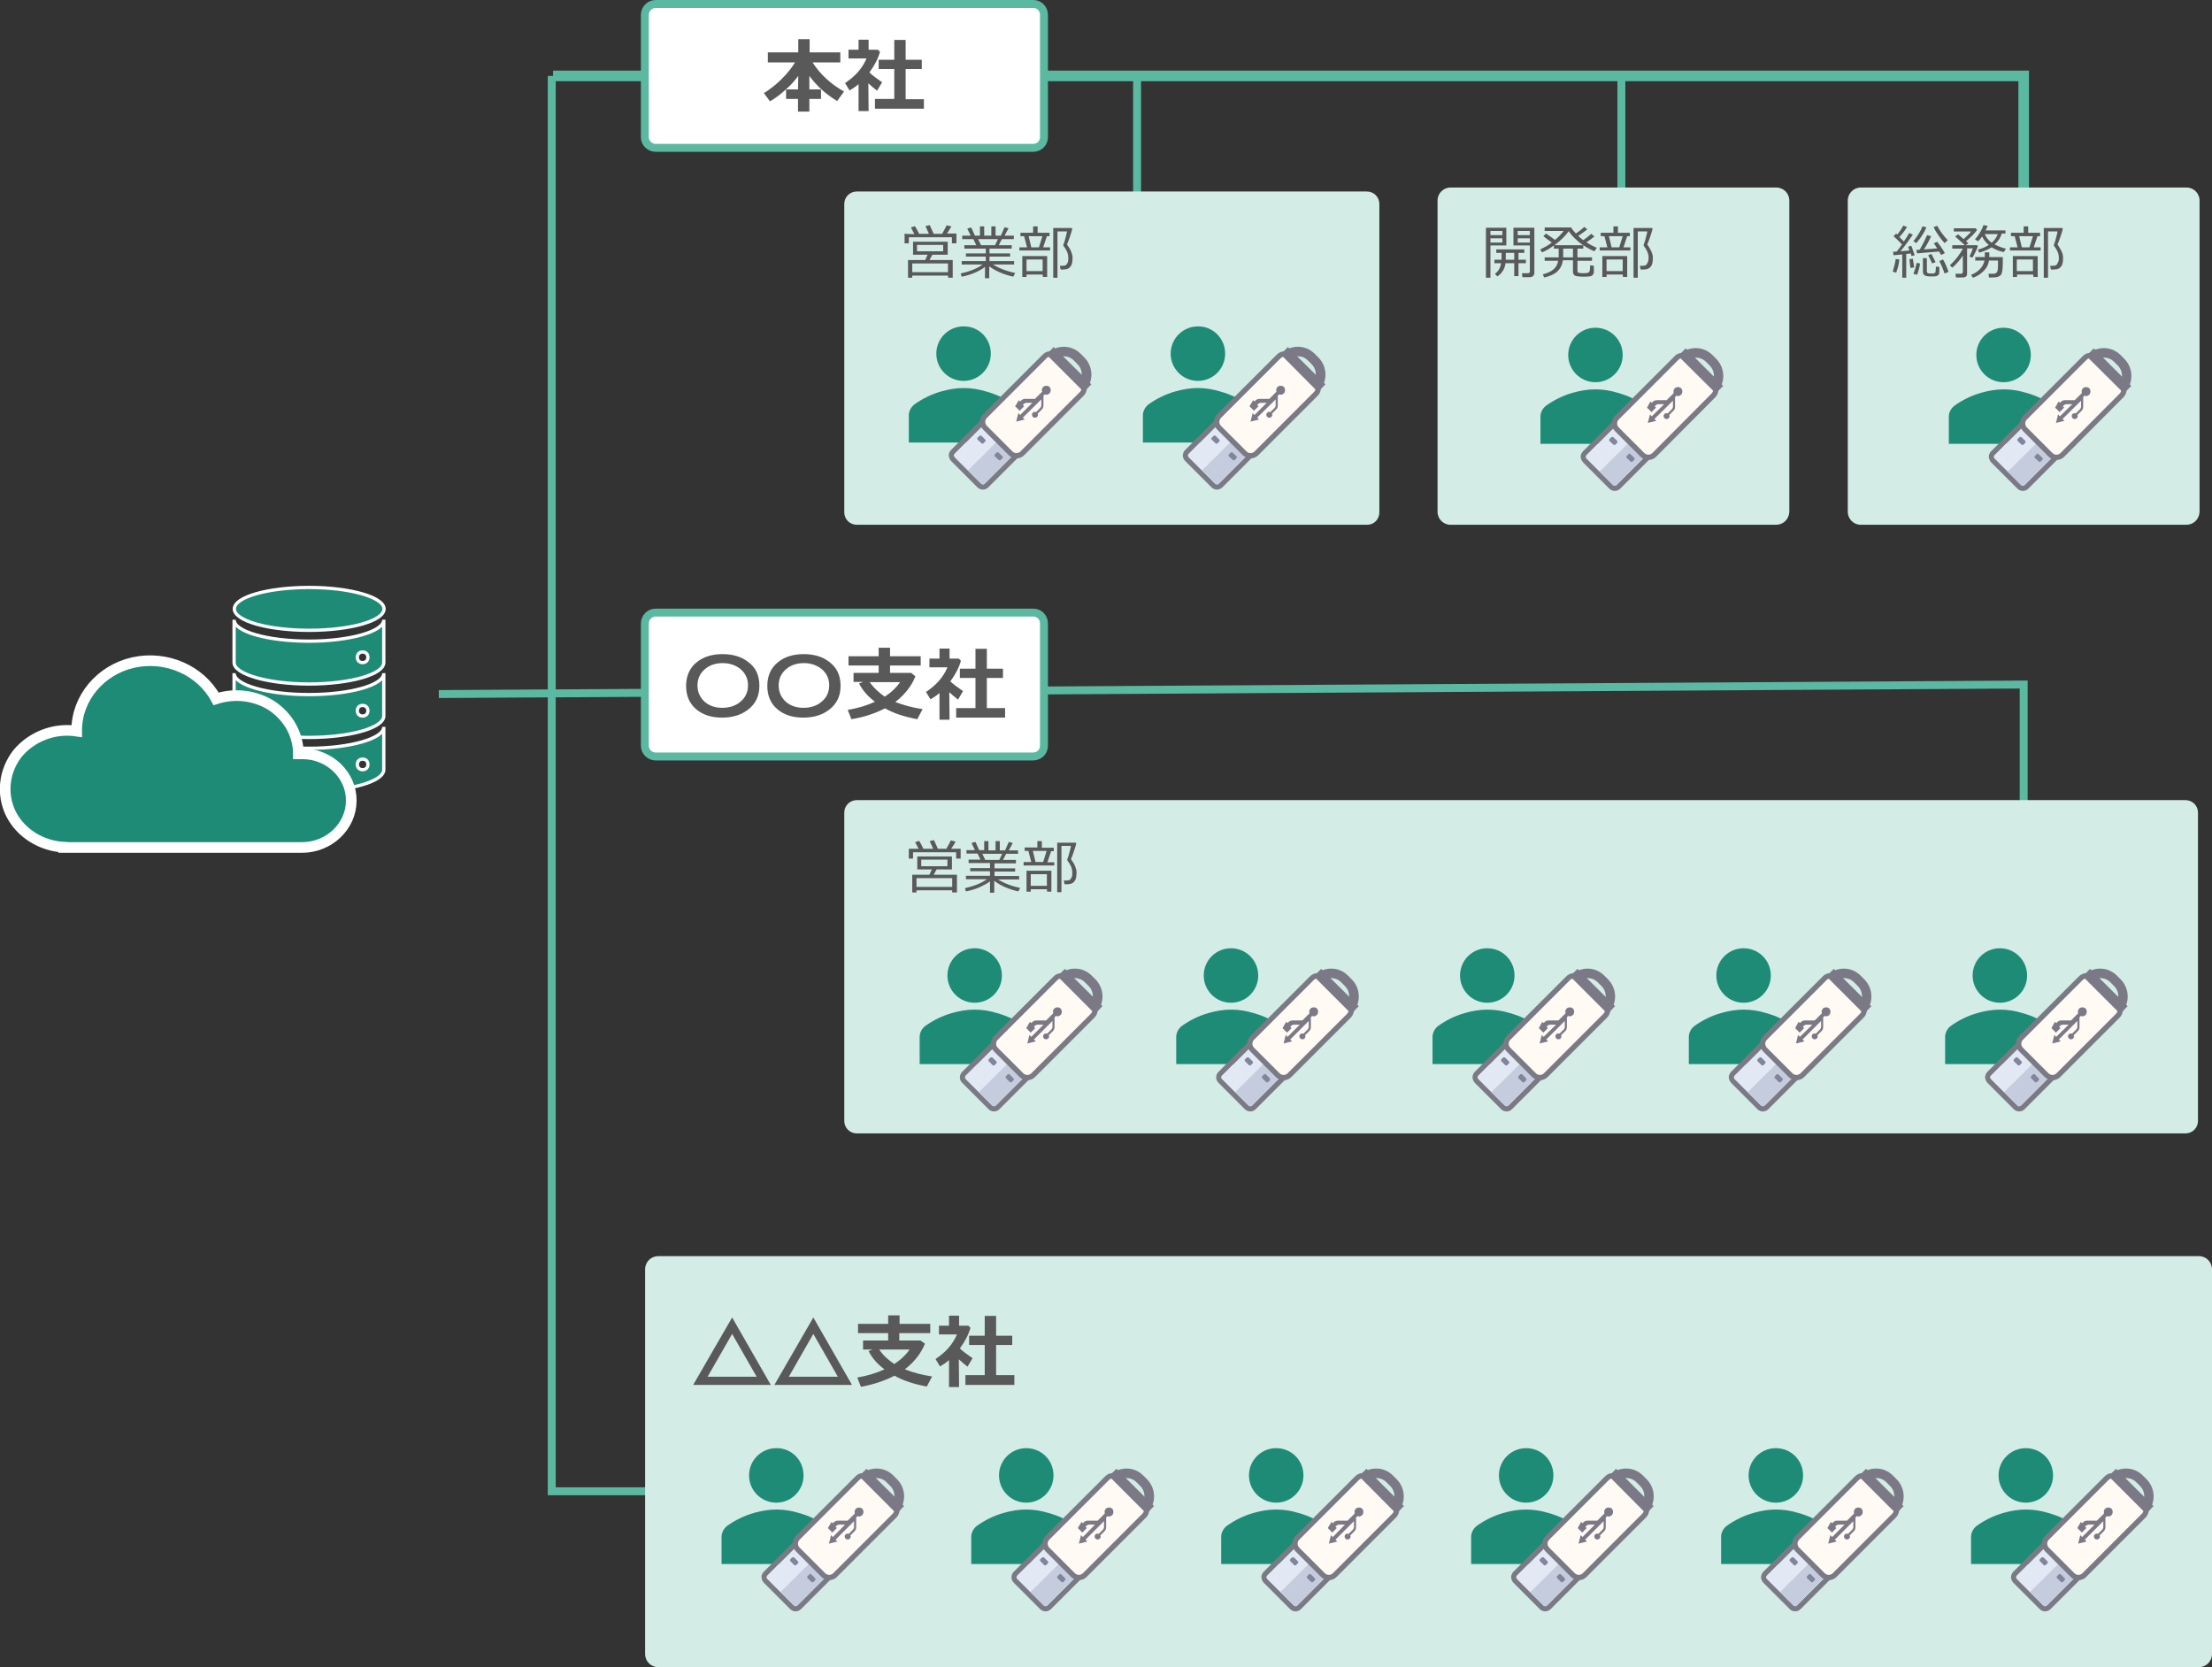 <?xml version="1.0" encoding="utf-8"?>
<!-- Generator: Adobe Illustrator 27.9.0, SVG Export Plug-In . SVG Version: 6.00 Build 0)  -->
<svg version="1.1" id="レイヤー_1" xmlns="http://www.w3.org/2000/svg" xmlns:xlink="http://www.w3.org/1999/xlink" x="0px"
	 y="0px" viewBox="0 0 836.3 630.3" style="enable-background:new 0 0 836.3 630.3;" xml:space="preserve">
<rect x="0" y="0" width="836.3" height="630.3" fill="#333333" stroke="none"/>
<style>
	.st0{fill-rule:evenodd;clip-rule:evenodd;fill:#F1F1F1;}
	.st1{fill:none;stroke:#5BB8A1;stroke-width:3;stroke-miterlimit:8;}
	.st2{fill:#1E8B76;}
	.st3{fill:none;stroke:#FFFFFF;stroke-width:1.238;}
	.st4{fill:none;stroke:#FFFFFF;stroke-width:4.022;}
	.st5{fill:none;stroke:#5BB8A1;stroke-width:4;stroke-miterlimit:8;}
	.st6{fill-rule:evenodd;clip-rule:evenodd;fill:#FFFFFF;stroke:#5BB8A1;stroke-width:3;stroke-miterlimit:8;}
	.st7{fill:#595959;}
	.st8{fill-rule:evenodd;clip-rule:evenodd;fill:#D3ECE6;}
	.st9{fill:#595959;stroke:#595959;stroke-width:2;stroke-miterlimit:8;}
	.st10{fill:#7A7A85;}
	.st11{fill:#E2E8F4;}
	.st12{fill:#C4CCDE;}
	.st13{fill:#808599;}
	.st14{fill:#7A7985;}
	.st15{fill:#FFFAF3;stroke:#7A7A85;stroke-width:2;stroke-miterlimit:10;}
</style>
<g id="レイヤー_4">
	<g>
		<g>
			<path class="st0" d="M238.3,317.2"/>
		</g>
	</g>
</g>
<g id="レイヤー_3">
</g>
<g id="レイヤー_2_00000163032459939937980900000005401817759536040586_">
	<g>
		<line class="st1" x1="613" y1="130.5" x2="613" y2="28.7"/>
		<g>
			<path class="st2" d="M145.2,230.2c0,4.5-12.7,8.1-28.3,8.1s-28.3-3.6-28.3-8.1s12.7-8.1,28.3-8.1S145.2,225.8,145.2,230.2
				L145.2,230.2z"/>
			<path class="st3" d="M145.2,230.2c0,4.5-12.7,8.1-28.3,8.1s-28.3-3.6-28.3-8.1s12.7-8.1,28.3-8.1S145.2,225.8,145.2,230.2
				L145.2,230.2z"/>
			<path class="st2" d="M137.1,250.5c-1.2,0-2-0.8-2-2s0.8-2,2-2s2,0.8,2,2C139.1,249.7,138.3,250.5,137.1,250.5L137.1,250.5z
				 M116.8,242.4c-15.6,0-28.3-3.6-28.3-8.1v16.2c0,4.4,12.8,8.1,28.3,8.1s28.3-3.6,28.3-8.1v-16.2
				C145.2,238.7,132.4,242.4,116.8,242.4L116.8,242.4z"/>
			<path class="st3" d="M137.1,250.5c-1.2,0-2-0.8-2-2s0.8-2,2-2s2,0.8,2,2C139.1,249.7,138.3,250.5,137.1,250.5L137.1,250.5z
				 M116.8,242.4c-15.6,0-28.3-3.6-28.3-8.1v16.2c0,4.4,12.8,8.1,28.3,8.1s28.3-3.6,28.3-8.1v-16.2
				C145.2,238.7,132.4,242.4,116.8,242.4L116.8,242.4z"/>
			<path class="st2" d="M137.1,270.7c-1.2,0-2-0.8-2-2s0.8-2,2-2s2,0.8,2,2C139.1,269.9,138.3,270.7,137.1,270.7L137.1,270.7z
				 M116.8,262.6c-15.6,0-28.3-3.6-28.3-8.1v16.2c0,4.5,12.8,8.1,28.3,8.1s28.3-3.6,28.3-8.1v-16.2
				C145.2,259,132.4,262.6,116.8,262.6L116.8,262.6z"/>
			<path class="st3" d="M137.1,270.7c-1.2,0-2-0.8-2-2s0.8-2,2-2s2,0.8,2,2C139.1,269.9,138.3,270.7,137.1,270.7L137.1,270.7z
				 M116.8,262.6c-15.6,0-28.3-3.6-28.3-8.1v16.2c0,4.5,12.8,8.1,28.3,8.1s28.3-3.6,28.3-8.1v-16.2
				C145.2,259,132.4,262.6,116.8,262.6L116.8,262.6z"/>
			<path class="st2" d="M137.1,291c-1.2,0-2-0.8-2-2s0.8-2,2-2s2,0.8,2,2C139.1,290.2,138.3,291,137.1,291L137.1,291z M116.8,282.9
				c-15.6,0-28.3-3.6-28.3-8.1V291c0,4.5,12.8,8.1,28.3,8.1s28.3-3.6,28.3-8.1v-16.2C145.2,279.2,132.4,282.9,116.8,282.9
				L116.8,282.9z"/>
			<path class="st3" d="M137.1,291c-1.2,0-2-0.8-2-2s0.8-2,2-2s2,0.8,2,2C139.1,290.2,138.3,291,137.1,291L137.1,291z M116.8,282.9
				c-15.6,0-28.3-3.6-28.3-8.1V291c0,4.5,12.8,8.1,28.3,8.1s28.3-3.6,28.3-8.1v-16.2C145.2,279.2,132.4,282.9,116.8,282.9
				L116.8,282.9z"/>
		</g>
		<g>
			<g>
				<g>
					<path class="st2" d="M114.4,285c-0.5,0-1.1,0-1.6,0l0,0c0-7.2-3.7-13.8-9.8-18c-6.2-4.1-14.1-5.1-21.3-2.8
						c-5.9-10.9-18.9-16.5-31.4-13.7C38,253.3,29,263.9,29,276.1c0,0,0,0.1,0,0.3c-8.5-1.3-17.1,2.1-22.4,8.5
						c-5.1,6.6-6.1,15.3-2.5,22.7c3.7,7.4,11.5,12.2,20,12.7v0.1h90.1c10.2,0,18.6-8,18.6-17.7C132.9,293.1,124.6,285,114.4,285
						L114.4,285z"/>
					<path class="st4" d="M114.4,285c-0.5,0-1.1,0-1.6,0l0,0c0-7.2-3.7-13.8-9.8-18c-6.2-4.1-14.1-5.1-21.3-2.8
						c-5.9-10.9-18.9-16.5-31.4-13.7C38,253.3,29,263.9,29,276.1c0,0,0,0.1,0,0.3c-8.5-1.3-17.1,2.1-22.4,8.5
						c-5.1,6.6-6.1,15.3-2.5,22.7c3.7,7.4,11.5,12.2,20,12.7v0.1h90.1c10.2,0,18.6-8,18.6-17.7C132.9,293.1,124.6,285,114.4,285
						L114.4,285z"/>
				</g>
			</g>
		</g>
		<polyline class="st1" points="327,563.8 209.1,563.8 208.6,563.8 208.6,28.7 		"/>
		<polyline class="st5" points="765.1,130.5 765.1,28.7 209.1,28.7 		"/>
		<path class="st6" d="M390.6,55.9H247.9c-2.2,0-4.1-1.8-4.1-4V5.6c0-2.2,1.8-4.1,4.1-4.1h142.8c2.2,0,4,1.8,4,4.1v46.3
			C394.7,54.1,392.9,55.9,390.6,55.9z"/>
		<g>
			<path class="st7" d="M301.8,28.7c-1.4,1.9-3,3.7-5,5.4c-2,1.8-3.9,3.2-5.7,4.2l-2.3-3.1c2.3-1.4,4.6-3.2,6.8-5.4s3.8-4.3,5-6.2
				h-10.3v-3.8h11.5v-5h4.3v5h11.6v3.8h-10.5c2.9,4.5,6.9,8.2,11.9,11l-2.6,3.6c-4.3-2.6-7.8-5.8-10.5-9.5v5.1h4.4v3.6h-4.4v4.8
				h-4.3v-4.8h-4.5v-3.6h4.5L301.8,28.7L301.8,28.7z"/>
			<path class="st7" d="M328.4,42h-3.8V31.8c-1,0.9-2.2,1.7-3.4,2.4l-1.7-2.8c1.8-1.2,3.5-2.6,4.9-4.2s2.5-3.4,3.2-5.1h-6.8v-3.3
				h3.8V15h3.8v3.8h3.5l0.8,0.8c-0.7,2.6-2.1,5.2-4,7.8c0.9,0.9,2.5,2.1,4.8,3.7l-1.9,3.2c-1.2-0.9-2.3-1.9-3.3-2.8L328.4,42
				L328.4,42z M349.3,41.1h-18.5v-3.7h7.3V26.1h-5.9v-3.5h5.9v-7.5h4.3v7.5h6.1v3.5h-6.1v11.4h6.9L349.3,41.1L349.3,41.1z"/>
		</g>
		<line class="st1" x1="429.9" y1="126" x2="429.9" y2="28.7"/>
		<polyline class="st1" points="765.1,356.1 765.1,258.8 165.9,262.4 		"/>
		<path class="st8" d="M831.3,630.3H248.9c-2.8,0-5-2.2-5-5V479.9c0-2.8,2.2-5,5-5h582.4c2.8,0,5,2.2,5,5v145.4
			C836.3,628.1,834.1,630.3,831.3,630.3z"/>
		<g>
			<path class="st9" d="M276.8,500.1l12.9,22.5h-25.9L276.8,500.1z M265.8,521.5h22l-11-19.2L265.8,521.5z"/>
			<path class="st9" d="M307.5,500.1l12.9,22.5h-25.9L307.5,500.1z M296.5,521.5h22l-11-19.2L296.5,521.5z"/>
			<path class="st7" d="M349.7,508c-1.5,3.7-4,6.9-7.6,9.7c3,1.2,6.4,2.1,10.3,2.7l-2,3.8c-4.8-0.9-8.9-2.2-12.2-4.1
				c-3.9,2-8.2,3.4-12.7,4.2l-1.4-3.5c4.1-0.7,7.5-1.8,10.3-3.1c-2.7-2-4.7-4.3-6-6.9l1.5-0.6h-3.6v-3.4h9.5v-2.8h-11.4v-3.5h11.4
				v-3.2h4.3v3.2h11.6v3.5H340v2.8h8L349.7,508z M338.1,515.7c2.7-1.8,4.6-3.7,5.8-5.5l-11.5,0C333.7,512.2,335.6,514,338.1,515.7z"
				/>
			<path class="st7" d="M362.6,524.4h-3.8v-10.2c-1,0.9-2.2,1.7-3.4,2.4l-1.7-2.8c1.8-1.2,3.5-2.6,4.9-4.2s2.5-3.4,3.2-5.1h-6.8
				v-3.3h3.8v-3.8h3.8v3.8h3.5l0.8,0.8c-0.7,2.6-2.1,5.2-4,7.8c0.9,0.9,2.5,2.1,4.8,3.7l-1.9,3.2c-1.2-0.9-2.3-1.9-3.3-2.8
				L362.6,524.4L362.6,524.4z M383.5,523.6H365v-3.7h7.3v-11.4h-5.9V505h5.9v-7.5h4.3v7.5h6.1v3.5h-6.1v11.4h6.9L383.5,523.6
				L383.5,523.6z"/>
		</g>
		<path class="st6" d="M390.6,286H247.9c-2.2,0-4.1-1.8-4.1-4v-46.3c0-2.2,1.8-4.1,4.1-4.1h142.8c2.2,0,4,1.8,4,4.1v46.3
			C394.7,284.2,392.9,286,390.6,286z"/>
		<g>
			<path class="st7" d="M287.1,259.3c0,3.8-1.4,6.8-4.3,9c-2.6,2-5.8,3-9.8,3s-7.1-1-9.6-3c-2.7-2.2-4-5.2-4-9c0-3.8,1.4-6.9,4.1-9
				c2.5-2,5.7-3,9.7-3c3.9,0,7.2,1,9.7,3C285.8,252.4,287.1,255.4,287.1,259.3z M282.8,259.1c0-2.6-1-4.6-2.9-6.2
				c-1.8-1.4-4-2.2-6.6-2.2c-2.7,0-4.9,0.7-6.7,2.2c-1.9,1.6-2.9,3.6-2.9,6.3c0,2.5,1,4.6,2.8,6.2c1.8,1.5,4,2.2,6.6,2.2
				c2.6,0,4.9-0.7,6.7-2.2C281.8,263.8,282.8,261.7,282.8,259.1z"/>
			<path class="st7" d="M317.8,259.3c0,3.8-1.4,6.8-4.3,9c-2.6,2-5.8,3-9.8,3s-7.1-1-9.6-3c-2.7-2.2-4-5.2-4-9c0-3.8,1.4-6.9,4.1-9
				c2.5-2,5.7-3,9.7-3c3.9,0,7.2,1,9.7,3C316.4,252.4,317.8,255.4,317.8,259.3z M313.5,259.1c0-2.6-1-4.6-2.9-6.2
				c-1.8-1.4-4-2.2-6.6-2.2c-2.7,0-4.9,0.7-6.7,2.2c-1.9,1.6-2.9,3.6-2.9,6.3c0,2.5,1,4.6,2.8,6.2c1.8,1.5,4,2.2,6.6,2.2
				c2.6,0,4.9-0.7,6.7-2.2C312.5,263.8,313.5,261.7,313.5,259.1z"/>
			<path class="st7" d="M346.1,255.7c-1.5,3.7-4,6.9-7.6,9.7c3,1.2,6.4,2.1,10.3,2.7l-2,3.8c-4.8-0.9-8.9-2.2-12.2-4.1
				c-3.9,2-8.2,3.4-12.7,4.1l-1.4-3.5c4.1-0.7,7.5-1.8,10.3-3.1c-2.7-2-4.7-4.3-6-6.9l1.5-0.6h-3.6v-3.4h9.5v-2.8h-11.4v-3.5h11.4
				v-3.2h4.3v3.2h11.6v3.5h-11.6v2.8h8L346.1,255.7z M334.5,263.4c2.7-1.8,4.6-3.7,5.8-5.5l-11.5,0
				C330.2,259.9,332.1,261.7,334.5,263.4z"/>
			<path class="st7" d="M359,272.1h-3.8V262c-1,0.9-2.2,1.7-3.4,2.4l-1.7-2.8c1.8-1.2,3.5-2.6,4.9-4.2s2.5-3.4,3.2-5.1h-6.8v-3.3
				h3.8v-3.8h3.8v3.8h3.5l0.8,0.8c-0.7,2.6-2.1,5.2-4,7.8c0.9,0.9,2.5,2.1,4.8,3.7l-1.9,3.2c-1.2-0.9-2.3-1.9-3.3-2.8L359,272.1
				L359,272.1z M380,271.3h-18.5v-3.6h7.3v-11.4h-5.9v-3.5h5.9v-7.5h4.3v7.5h6.1v3.5h-6.1v11.4h6.9V271.3z"/>
		</g>
		<path class="st8" d="M671.5,198.4H548.4c-2.7,0-4.9-2.2-4.9-4.9V75.8c0-2.7,2.2-4.9,4.9-4.9h123.2c2.7,0,4.9,2.2,4.9,4.9v117.7
			C676.4,196.3,674.2,198.4,671.5,198.4z"/>
		<path class="st8" d="M826.6,198.4H703.5c-2.7,0-4.9-2.2-4.9-4.9V75.8c0-2.7,2.2-4.9,4.9-4.9h123.2c2.7,0,4.9,2.2,4.9,4.9v117.7
			C831.5,196.3,829.3,198.4,826.6,198.4z"/>
		<g>
			<g>
				<path class="st2" d="M613.5,134.2c0,5.7-4.6,10.3-10.3,10.3s-10.3-4.6-10.3-10.3c0-5.7,4.6-10.3,10.3-10.3
					S613.5,128.5,613.5,134.2L613.5,134.2z"/>
				<path class="st2" d="M623.8,167.8v-10.3c0-1.6-0.8-3.1-2.1-4.1c-2.8-2.3-6.5-3.9-10.1-4.9c-2.6-0.8-5.4-1.3-8.5-1.3
					c-2.8,0-5.7,0.5-8.5,1.3c-3.6,1-7.2,2.8-10.1,4.9c-1.3,1-2.1,2.6-2.1,4.1v10.3H623.8L623.8,167.8L623.8,167.8z"/>
			</g>
		</g>
		<g>
			<g>
				<path class="st10" d="M611.5,160.4l5.6,5.6l0.1-0.1l5.6,5.6l-0.1,0.1l0.1,0.1l-11.6,11.6c-0.2,0.2-0.5,0.3-0.7,0.3
					c-0.3,0-0.5-0.1-0.7-0.3l-9.9-9.9c-0.5-0.5-0.4-1,0-1.4L611.5,160.4 M611.5,157.6l-1.4,1.4l-11.6,11.6c-0.5,0.5-0.8,1.2-0.9,1.9
					c0,0.8,0.3,1.6,0.9,2.3l9.9,9.9c0.6,0.6,1.3,0.9,2.1,0.9c0.8,0,1.5-0.3,2.1-0.9l11.6-11.6l1.4-1.4l-0.1-0.1l0.1-0.1l-1.4-1.4
					l-5.6-5.6l-1.4-1.4l-0.1,0.1l-4.2-4.2L611.5,157.6L611.5,157.6z"/>
			</g>
			<path class="st11" d="M611.5,160.4l11.3,11.3l-11.6,11.6c-0.5,0.5-1,0.4-1.4,0l-9.9-9.9c-0.5-0.5-0.4-1,0-1.4L611.5,160.4
				L611.5,160.4z"/>
			<path class="st12" d="M604.8,178.3l5,5c0.5,0.5,1,0.4,1.4,0l11.6-11.7l-5.6-5.6L604.8,178.3L604.8,178.3z"/>
			<g>
				<path class="st13" d="M616.4,171.7l1.5,1.4c0.1,0.1,0.2,0.5,0,0.7l-0.7,0.7c-0.1,0.1-0.5,0.2-0.7,0l-1.5-1.4
					c-0.1-0.1-0.2-0.5,0-0.7l0.7-0.7C616,171.4,616.1,171.4,616.4,171.7z"/>
				<path class="st13" d="M610.1,165.4l1.3,1.3c0.1,0.1,0.2,0.5,0,0.7l-0.7,0.7c-0.1,0.1-0.5,0.2-0.7,0l-1.5-1.4
					c-0.1-0.1-0.2-0.5,0-0.7l0.7-0.7C609.7,165.1,609.8,165.2,610.1,165.4z"/>
			</g>
			<g>
				<g>
					<path class="st14" d="M628.3,161.8c-1.5,0-2.8-0.5-3.9-1.6l-1.4-1.4c-1-1-1.6-2.4-1.6-3.9s0.5-2.8,1.6-3.9l14.2-14.2
						c1-1,2.4-1.6,3.9-1.6s2.8,0.5,3.9,1.6l1.4,1.4c2.1,2.1,2.1,5.6,0,7.7l-14.2,14.2C631.1,161.2,629.7,161.8,628.3,161.8
						 M628.3,165.4c2.3,0,4.6-0.9,6.4-2.7l14.2-14.2c3.5-3.5,3.5-9.2,0-12.8l-1.4-1.4c-1.8-1.8-4-2.7-6.4-2.7
						c-2.3,0-4.6,0.9-6.4,2.7l-14.2,14.2c-3.5,3.5-3.5,9.2,0,12.8l1.4,1.4C623.6,164.5,625.9,165.4,628.3,165.4L628.3,165.4z"/>
				</g>
				<path class="st15" d="M638.1,135.4l9.7,9.7c1.2,1.2,1.2,3.2,0,4.4L625.4,172c-1.2,1.2-3.2,1.2-4.4,0l-9.7-9.7
					c-1.2-1.2-1.2-3.2,0-4.4l22.5-22.5C634.9,134.1,636.9,134.1,638.1,135.4z"/>
				<g>
					<polygon class="st14" points="648.7,148.7 651.5,145.9 637.3,131.7 634.5,134.6 					"/>
				</g>
			</g>
		</g>
		<path class="st14" d="M622.7,154.1l1.7,1.7l1.7-1.7l-0.5-0.5l0.4-0.4c0.2-0.2,0.5-0.3,0.8-0.4h2.4l-4.7,4.6l-0.7-0.7l-0.4,1.6
			l-0.4,1.6l1.6-0.4l1.6-0.4l-0.7-0.7l7-6.9v2.4c0,0.2-0.2,0.5-0.4,0.8l-1.6,1.6c-0.4-0.2-1,0-1.2,0.2c-0.5,0.5-0.4,1.2,0,1.6
			c0.5,0.5,1.2,0.4,1.6,0c0.4-0.4,0.4-0.8,0.2-1.2l1.6-1.6c0.5-0.5,0.6-1,0.6-1.6v-3.6l0.5-0.5c0.7,0.3,1.3,0.1,1.8-0.4
			c0.6-0.6,0.6-1.8,0-2.4c-0.6-0.6-1.8-0.6-2.4,0c-0.5,0.5-0.6,1.2-0.4,1.8l-2.7,2.7h-3.6c-0.5,0-1.1,0.1-1.6,0.6l-0.4,0.4l-0.5-0.5
			L622.7,154.1L622.7,154.1z"/>
		<g>
			<g>
				<path class="st2" d="M767.8,134.2c0,5.7-4.6,10.3-10.3,10.3s-10.3-4.6-10.3-10.3c0-5.7,4.6-10.3,10.3-10.3
					S767.8,128.5,767.8,134.2L767.8,134.2z"/>
				<path class="st2" d="M778.2,167.8v-10.3c0-1.6-0.8-3.1-2.1-4.1c-2.8-2.3-6.5-3.9-10.1-4.9c-2.6-0.8-5.4-1.3-8.5-1.3
					c-2.8,0-5.7,0.5-8.5,1.3c-3.6,1-7.2,2.8-10.1,4.9c-1.3,1-2.1,2.6-2.1,4.1v10.3H778.2L778.2,167.8L778.2,167.8z"/>
			</g>
		</g>
		<g>
			<g>
				<path class="st10" d="M765.8,160.4l5.6,5.6l0.1-0.1l5.6,5.6l-0.1,0.1l0.1,0.1l-11.6,11.6c-0.2,0.2-0.5,0.3-0.7,0.3
					c-0.3,0-0.5-0.1-0.7-0.3l-9.9-9.9c-0.5-0.5-0.4-1,0-1.4L765.8,160.4 M765.8,157.6l-1.4,1.4l-11.6,11.6c-0.5,0.5-0.8,1.2-0.9,1.9
					c0,0.8,0.3,1.6,0.9,2.3l9.9,9.9c0.6,0.6,1.3,0.9,2.1,0.9c0.8,0,1.5-0.3,2.1-0.9l11.6-11.6l1.4-1.4l-0.1-0.1l0.1-0.1l-1.4-1.4
					l-5.6-5.6l-1.4-1.4l-0.1,0.1l-4.2-4.2L765.8,157.6L765.8,157.6z"/>
			</g>
			<path class="st11" d="M765.8,160.4l11.3,11.3l-11.6,11.6c-0.5,0.5-1,0.4-1.4,0l-9.9-9.9c-0.5-0.5-0.4-1,0-1.4L765.8,160.4
				L765.8,160.4z"/>
			<path class="st12" d="M759.1,178.3l5,5c0.5,0.5,1,0.4,1.4,0l11.6-11.7l-5.6-5.6L759.1,178.3L759.1,178.3z"/>
			<g>
				<path class="st13" d="M770.7,171.7l1.5,1.4c0.1,0.1,0.2,0.5,0,0.7l-0.7,0.7c-0.1,0.1-0.5,0.2-0.7,0l-1.5-1.4
					c-0.1-0.1-0.2-0.5,0-0.7l0.7-0.7C770.3,171.4,770.4,171.4,770.7,171.7z"/>
				<path class="st13" d="M764.4,165.4l1.3,1.3c0.1,0.1,0.2,0.5,0,0.7l-0.7,0.7c-0.1,0.1-0.5,0.2-0.7,0l-1.5-1.4
					c-0.1-0.1-0.2-0.5,0-0.7l0.7-0.7C764,165.1,764.1,165.2,764.4,165.4z"/>
			</g>
			<g>
				<g>
					<path class="st14" d="M782.6,161.8c-1.5,0-2.8-0.5-3.9-1.6l-1.4-1.4c-1-1-1.6-2.4-1.6-3.9s0.5-2.8,1.6-3.9l14.2-14.2
						c1-1,2.4-1.6,3.9-1.6s2.8,0.5,3.9,1.6l1.4,1.4c2.1,2.1,2.1,5.6,0,7.7l-14.2,14.2C785.4,161.2,784,161.8,782.6,161.8
						 M782.6,165.4c2.3,0,4.6-0.9,6.4-2.7l14.2-14.2c3.5-3.5,3.5-9.2,0-12.8l-1.4-1.4c-1.8-1.8-4-2.7-6.4-2.7
						c-2.3,0-4.6,0.9-6.4,2.7l-14.2,14.2c-3.5,3.5-3.5,9.2,0,12.8l1.4,1.4C777.9,164.5,780.2,165.4,782.6,165.4L782.6,165.4z"/>
				</g>
				<path class="st15" d="M792.4,135.4l9.7,9.7c1.2,1.2,1.2,3.2,0,4.4L779.7,172c-1.2,1.2-3.2,1.2-4.4,0l-9.7-9.7
					c-1.2-1.2-1.2-3.2,0-4.4l22.5-22.5C789.2,134.1,791.2,134.1,792.4,135.4z"/>
				<g>
					<polygon class="st14" points="803,148.7 805.8,145.9 791.6,131.7 788.8,134.6 					"/>
				</g>
			</g>
		</g>
		<path class="st14" d="M777,154.1l1.7,1.7l1.7-1.7l-0.5-0.5l0.4-0.4c0.2-0.2,0.5-0.3,0.8-0.4h2.4l-4.7,4.6l-0.7-0.7l-0.4,1.6
			l-0.4,1.6l1.6-0.4l1.6-0.4l-0.7-0.7l7-6.9v2.4c0,0.2-0.2,0.5-0.4,0.8l-1.6,1.6c-0.4-0.2-1,0-1.2,0.2c-0.5,0.5-0.4,1.2,0,1.6
			c0.5,0.5,1.2,0.4,1.6,0c0.4-0.4,0.4-0.8,0.2-1.2l1.6-1.6c0.5-0.5,0.6-1,0.6-1.6v-3.6l0.5-0.5c0.7,0.3,1.3,0.1,1.8-0.4
			c0.6-0.6,0.6-1.8,0-2.4c-0.6-0.6-1.8-0.6-2.4,0c-0.5,0.5-0.6,1.2-0.4,1.8l-2.7,2.7h-3.6c-0.5,0-1.1,0.1-1.6,0.6l-0.4,0.4l-0.5-0.5
			L777,154.1L777,154.1z"/>
		<g>
			<path class="st7" d="M563.5,92.8V105h-1.7V86.1h7.7v6.7L563.5,92.8L563.5,92.8z M563.5,88.9h4.5v-1.6h-4.5V88.9z M568,90.1h-4.5
				v1.6h4.5V90.1z M566.1,104.5l-0.9-1c1.3-0.9,2.1-2.3,2.3-4H565v-1.3h2.7v-2.6h-2v-1.3h10.6v1.3h-2.2v2.6h2.8v1.3h-2.8v4.9h-1.6
				v-4.9h-3.3C568.9,101.7,567.9,103.3,566.1,104.5z M569.3,95.6v1.9c0,0.3,0,0.5,0,0.7h3.2v-2.6L569.3,95.6L569.3,95.6z
				 M578.2,104.8h-2.6l-0.2-1.5h2.1c0.6,0,0.9-0.2,0.9-0.7v-9.8h-6.2v-6.7h7.9v17.1c0,0.5-0.2,0.8-0.5,1.2
				C579.2,104.7,578.7,104.8,578.2,104.8z M573.8,88.9h4.6v-1.6h-4.6V88.9z M578.4,90.1h-4.6v1.6h4.6V90.1z"/>
			<path class="st7" d="M583.8,104.9l-0.5-1.2c3.5-0.8,5.4-2.5,5.8-5.1H584v-1.3h5.3c0-0.2,0-0.5,0-0.8V94h-1.8v-1.2
				c-1.5,1.1-3,2-4.5,2.6l-0.7-1.1c1.5-0.7,3-1.5,4.4-2.6c-0.7-0.5-1.8-1.3-3.2-2.4l1-1c1.6,1.1,2.8,1.9,3.4,2.4
				c1.5-1.2,2.5-2.4,3.3-3.4H584v-1.3h10c0.4,0.7,1,1.4,1.8,2.3c1.2-0.8,2.3-1.7,3.2-2.5l1.1,0.9c-0.8,0.7-2,1.5-3.4,2.5
				c0.6,0.6,1.3,1.2,1.9,1.6c1.4-1,2.4-1.8,3-2.4l1.2,1c-0.7,0.6-1.8,1.4-3,2.2c1.2,0.8,2.5,1.5,3.9,2.1l-0.9,1.3
				c-1.4-0.6-2.8-1.3-4.2-2.3V94h-2.2v3.3h5.5v1.3h-5.5v3.8c0,0.3,0.1,0.6,0.4,0.7c0.3,0.1,0.8,0.2,1.8,0.2c0.9,0,1.5-0.1,1.8-0.2
				c0.3-0.1,0.5-0.3,0.6-0.7c0.1-0.3,0.2-1,0.2-2.1l1.4,0.2v2.3c0,0.5-0.2,0.9-0.5,1.2s-0.7,0.5-1.3,0.5c-0.6,0.1-1.3,0.1-2.1,0.1
				c-0.4,0-1,0-1.9-0.1s-1.4-0.2-1.7-0.6c-0.3-0.3-0.4-0.8-0.4-1.3v-4.2h-3.8C590.4,101.9,588.1,104,583.8,104.9z M587.7,92.7h10.8
				c-2.4-1.7-4.2-3.5-5.4-5.3C591.9,89.1,590.1,90.9,587.7,92.7z M591,94v2.7c0,0.1,0,0.3,0,0.6h3.7V94H591z"/>
			<path class="st7" d="M604.8,94.7v-1.2h2.9l-1.1-4.2h-1.4V88h4.8v-2.4h1.7V88h4.5v1.3h-1l-1.4,4.2h2.6v1.2H604.8z M613.5,103.8
				h-6.1v0.9h-1.6v-7.9h9.4v7.9h-1.6L613.5,103.8L613.5,103.8z M607.4,102.5h6.1v-4.4h-6.1V102.5z M609.3,93.5h2.9l1.3-4.2h-5.2
				L609.3,93.5z M620.3,101.9l-0.3-1.4c1,0,1.6,0,1.9-0.1c0.3-0.1,0.5-0.2,0.7-0.5s0.3-0.6,0.5-1c0.1-0.4,0.2-0.9,0.2-1.5
				c0-1.4-0.6-2.9-1.8-4.4c-0.1-0.2-0.1-0.3-0.1-0.3c0-0.1,0-0.1,0-0.1c0.3-0.7,0.6-1.7,0.9-2.9c0.3-1.2,0.5-1.9,0.5-2.2h-3.6v17.5
				h-1.6V86.2h7l0.2,0.3c-0.1,0.5-0.4,1.5-0.9,3c-0.5,1.5-0.9,2.5-1.1,2.9c0.8,1.2,1.3,2.1,1.6,2.8c0.3,0.7,0.5,1.4,0.5,2.1l0,0.3
				c0,0.9-0.1,1.7-0.3,2.3c-0.2,0.6-0.6,1.1-1,1.4c-0.5,0.3-0.9,0.5-1.3,0.5C621.8,101.9,621.2,101.9,620.3,101.9z"/>
		</g>
		<g>
			<path class="st7" d="M716.9,103.1l-1.3-0.4c0.6-2,1-3.6,1.1-4.8l1.4,0.2c-0.1,0.8-0.2,1.7-0.5,2.8
				C717.3,101.8,717.1,102.6,716.9,103.1z M719.2,105v-8.8l-3.3,0.3l-0.2-1.3l1.4-0.1c0.6-0.8,1.3-1.6,2-2.7
				c-0.5-0.5-1.5-1.6-3.2-3.1l1-1l0.4,0.4c1-1.2,1.7-2.3,2.3-3.4l1.4,0.5c-0.8,1.3-1.7,2.6-2.9,3.8c0.7,0.7,1.3,1.3,1.7,1.7
				c0.9-1.3,1.6-2.4,2-3.2l1.4,0.6c-1.5,2.2-3,4.3-4.7,6.3c1.5-0.1,2.6-0.2,3.4-0.3c-0.2-0.7-0.4-1.1-0.5-1.4l1.2-0.4
				c0.2,0.4,0.6,1.6,1.3,3.6l-1.2,0.3l-0.3-1c-0.6,0.1-1.1,0.2-1.7,0.2v9L719.2,105L719.2,105z M722.3,101.3
				c-0.1-0.8-0.3-1.8-0.4-3.3l1.3-0.2l0.5,3.3L722.3,101.3z M724.5,91.9l-1.1-0.7c0.6-0.7,1.3-1.7,2-2.8s1.2-2.1,1.4-2.8l1.5,0.3
				c-0.4,1.1-1,2.2-1.8,3.4C725.8,90.4,725.1,91.2,724.5,91.9z M724.8,103.9l-1.4-0.4c0.6-1.4,1-2.8,1.2-4.1l1.3,0.2
				C725.8,100.8,725.4,102.2,724.8,103.9z M724.8,95.8l-0.3-1.3c0.2,0,0.6,0,1.3-0.1c1-1.7,1.9-3.5,2.8-5.5l1.5,0.4
				c-0.7,1.6-1.6,3.3-2.7,5c2-0.1,3.7-0.3,5-0.4c-0.5-0.8-0.9-1.4-1.3-1.9l1.3-0.6c0.8,1,1.8,2.4,2.9,4.3l-1.4,0.7
				c-0.2-0.3-0.4-0.8-0.8-1.3C731.3,95.2,728.5,95.5,724.8,95.8z M727,97.6h1.5v5c0,0.3,0.1,0.5,0.3,0.6c0.2,0.1,0.4,0.2,0.5,0.2
				c0.2,0,0.7,0,1.6,0c0.3,0,0.5-0.1,0.6-0.2c0.2-0.1,0.2-0.3,0.3-0.6c0-0.3,0.1-0.9,0.1-1.8l1.3,0.1v2c0,0.4-0.1,0.8-0.3,1
				s-0.5,0.4-0.8,0.5c-0.4,0.1-1,0.1-2,0.1c-0.6,0-1,0-1.5-0.1h0c-1-0.1-1.6-0.7-1.6-1.7L727,97.6L727,97.6z M730.5,99.6
				c-0.3-0.7-0.8-1.7-1.5-3.1l1.2-0.5c0.6,1.1,1.1,2.1,1.6,3.1L730.5,99.6z M735.2,91.9c-0.7-0.7-1.5-1.7-2.3-2.9
				c-0.8-1.2-1.5-2.2-1.8-3.2l1.4-0.4c0.3,0.8,0.9,1.7,1.7,2.8s1.6,2,2.2,2.6L735.2,91.9z M735.2,103.4c-0.2-0.6-0.5-1.3-0.9-2.4
				c-0.5-1-0.8-1.8-1.1-2.3l1.4-0.6c0.6,0.9,1.3,2.5,2.1,4.7L735.2,103.4z"/>
			<path class="st7" d="M741.8,104.9h-2.3l-0.2-1.4h2c0.5,0,0.8-0.2,0.8-0.8v-6.1c-1.2,1.9-2.6,3.4-4,4.6l-0.9-0.9
				c0.8-0.7,1.7-1.7,2.7-2.9c1-1.3,1.7-2.4,2.2-3.4v0h-4v-1.3h4.7c-0.8-0.9-2.1-1.9-3.6-3.3l1.1-0.8l2.1,1.8
				c1.4-1.3,2.4-2.2,2.8-2.9h-6.5v-1.2h8.2l0.6,0.6c-0.9,1.3-2.3,2.7-4.2,4.3c0.4,0.3,0.7,0.6,0.9,0.8l-1.1,0.7h4.3l0.4,0.3
				c-0.2,0.5-0.4,1.3-0.9,2.2s-0.8,1.7-1.2,2.2l-1.1-0.4c0.6-1.2,1-2.2,1.3-3.1h-2.2v9.7c0,0.4-0.2,0.8-0.6,1.1
				C742.9,104.8,742.4,104.9,741.8,104.9z M745.9,105l-0.7-1.1c1.2-0.4,2.3-1.1,3.3-2.1s1.5-2.1,1.8-3.3h-3.5v-1.3h3.6v-1.8h1.7v1.8
				h5.1v2.4c0,1.2-0.1,2.2-0.2,2.9s-0.3,1.2-0.5,1.4c-0.2,0.3-0.5,0.5-0.8,0.6c-0.3,0.2-0.6,0.2-1,0.3s-1,0.1-2,0.1h-0.7l-0.2-1.4
				h1.9c0.4,0,0.8-0.1,1.1-0.4s0.4-0.6,0.5-1.1s0.1-1.7,0.1-3.5H752c-0.3,1.7-1,3-2.2,4.1C748.7,103.7,747.4,104.5,745.9,105z
				 M753,93.5c-1.3,0.8-2.9,1.5-4.7,2l-0.5-1.1c1.7-0.5,3.1-1.1,4.1-1.8c-1.1-0.9-2-2-2.5-3.2c-0.6,0.8-1.1,1.5-1.6,1.8l-1.1-0.7
				c0.7-0.8,1.3-1.6,1.9-2.6s1-1.9,1.3-2.8l1.6,0.3c-0.2,0.5-0.5,1.1-0.8,1.7h7.5v1.2h-1.4c-0.4,1.5-1.3,2.9-2.7,4.1
				c1.3,0.7,2.8,1.3,4.3,1.6l-0.8,1.3C755.8,95,754.3,94.3,753,93.5z M753,91.8c1.1-1,1.9-2.1,2.3-3.3h-4.9
				C750.9,89.8,751.8,90.9,753,91.8z"/>
			<path class="st7" d="M759.9,94.7v-1.2h2.9l-1.1-4.2h-1.4V88h4.8v-2.4h1.7V88h4.5v1.3h-1l-1.4,4.2h2.6v1.2H759.9z M768.7,103.8
				h-6.1v0.9h-1.6v-7.9h9.4v7.9h-1.6L768.7,103.8L768.7,103.8z M762.5,102.5h6.1v-4.4h-6.1V102.5z M764.4,93.5h2.9l1.3-4.2h-5.2
				L764.4,93.5z M775.4,101.9l-0.3-1.4c1,0,1.6,0,1.9-0.1c0.3-0.1,0.5-0.2,0.7-0.5s0.3-0.6,0.5-1s0.2-0.9,0.2-1.5
				c0-1.4-0.6-2.9-1.8-4.4c-0.1-0.2-0.1-0.3-0.1-0.3c0-0.1,0-0.1,0-0.1c0.3-0.7,0.6-1.7,0.9-2.9c0.3-1.2,0.5-1.9,0.5-2.2h-3.6v17.5
				h-1.6V86.2h7l0.2,0.3c-0.1,0.5-0.4,1.5-0.9,3c-0.5,1.5-0.9,2.5-1.1,2.9c0.8,1.2,1.3,2.1,1.6,2.8c0.3,0.7,0.5,1.4,0.5,2.1l0,0.3
				c0,0.9-0.1,1.7-0.3,2.3c-0.2,0.6-0.6,1.1-1,1.4s-0.9,0.5-1.3,0.5C776.9,101.9,776.3,101.9,775.4,101.9z"/>
		</g>
		<path class="st8" d="M516.9,198.4H323.9c-2.6,0-4.7-2.1-4.7-4.7V77.1c0-2.6,2.1-4.7,4.7-4.7h192.9c2.6,0,4.7,2.1,4.7,4.7v116.6
			C521.5,196.3,519.5,198.4,516.9,198.4z"/>
		<path class="st8" d="M826.3,428.5H323.9c-2.6,0-4.7-2.1-4.7-4.7V307.2c0-2.6,2.1-4.7,4.7-4.7h502.4c2.6,0,4.7,2.1,4.7,4.7v116.6
			C831,426.4,828.9,428.5,826.3,428.5z"/>
		<g>
			<g>
				<g>
					<path class="st2" d="M374.6,133.7c0,5.7-4.6,10.3-10.3,10.3s-10.3-4.6-10.3-10.3c0-5.7,4.6-10.3,10.3-10.3
						C370,123.3,374.6,127.9,374.6,133.7L374.6,133.7z"/>
					<path class="st2" d="M385,167.3v-10.3c0-1.6-0.8-3.1-2.1-4.1c-2.8-2.3-6.5-3.9-10.1-4.9c-2.6-0.8-5.4-1.3-8.5-1.3
						c-2.8,0-5.7,0.5-8.5,1.3c-3.6,1-7.2,2.8-10.1,4.9c-1.3,1-2.1,2.6-2.1,4.1v10.3H385L385,167.3L385,167.3z"/>
				</g>
			</g>
			<g>
				<g>
					<path class="st10" d="M372.6,159.9l5.6,5.6l0.1-0.1l5.6,5.6l-0.1,0.1l0.1,0.1l-11.6,11.6c-0.2,0.2-0.5,0.3-0.7,0.3
						c-0.3,0-0.5-0.1-0.7-0.3l-9.9-9.9c-0.5-0.5-0.4-1,0-1.4L372.6,159.9 M372.6,157.1l-1.4,1.4l-11.6,11.6
						c-0.5,0.5-0.9,1.2-0.9,1.9c0,0.8,0.3,1.6,0.9,2.3l9.9,9.9c0.6,0.6,1.3,0.9,2.1,0.9c0.8,0,1.5-0.3,2.1-0.9l11.6-11.6l1.4-1.4
						l-0.1-0.1l0.1-0.1l-1.4-1.4l-5.6-5.6l-1.4-1.4l-0.1,0.1l-4.2-4.2L372.6,157.1L372.6,157.1z"/>
				</g>
				<path class="st11" d="M372.6,159.9l11.3,11.3l-11.6,11.6c-0.5,0.5-1,0.4-1.4,0l-9.9-9.9c-0.5-0.5-0.4-1,0-1.4L372.6,159.9
					L372.6,159.9z"/>
				<path class="st12" d="M366,177.8l5,5c0.5,0.5,1,0.4,1.4,0l11.6-11.7l-5.6-5.6L366,177.8L366,177.8z"/>
				<g>
					<path class="st13" d="M377.5,171.1l1.5,1.4c0.1,0.1,0.2,0.5,0,0.7l-0.7,0.7c-0.1,0.1-0.5,0.2-0.7,0l-1.5-1.4
						c-0.1-0.1-0.2-0.5,0-0.7l0.7-0.7C377.1,170.9,377.2,170.9,377.5,171.1z"/>
					<path class="st13" d="M371.2,164.9l1.3,1.3c0.1,0.1,0.2,0.5,0,0.7l-0.7,0.7c-0.1,0.1-0.5,0.2-0.7,0l-1.5-1.4
						c-0.1-0.1-0.2-0.5,0-0.7l0.7-0.7C370.8,164.6,371,164.6,371.2,164.9z"/>
				</g>
				<g>
					<g>
						<path class="st14" d="M389.4,161.3c-1.5,0-2.8-0.5-3.9-1.6l-1.4-1.4c-1-1-1.6-2.4-1.6-3.9s0.5-2.8,1.6-3.9l14.1-14.2
							c1-1,2.4-1.6,3.9-1.6c1.5,0,2.8,0.5,3.9,1.6l1.4,1.4c2.1,2.1,2.1,5.6,0,7.7l-14.2,14.2C392.2,160.7,390.9,161.3,389.4,161.3
							 M389.4,164.9c2.3,0,4.6-0.9,6.4-2.7L410,148c3.5-3.5,3.5-9.2,0-12.8l-1.4-1.4c-1.8-1.8-4-2.7-6.4-2.7c-2.3,0-4.6,0.9-6.4,2.7
							l-14.2,14.2c-3.5,3.5-3.5,9.2,0,12.8l1.4,1.4C384.8,163.9,387,164.9,389.4,164.9L389.4,164.9z"/>
					</g>
					<path class="st15" d="M399.3,134.8l9.7,9.7c1.2,1.2,1.2,3.2,0,4.4l-22.5,22.5c-1.2,1.2-3.2,1.2-4.4,0l-9.7-9.7
						c-1.2-1.2-1.2-3.2,0-4.4l22.5-22.5C396,133.5,398,133.5,399.3,134.8z"/>
					<g>
						<polygon class="st14" points="409.8,148.2 412.6,145.3 398.4,131.2 395.6,134 						"/>
					</g>
				</g>
			</g>
			<path class="st14" d="M383.8,153.6l1.7,1.7l1.7-1.7l-0.5-0.5l0.4-0.4c0.2-0.2,0.5-0.3,0.8-0.4h2.4l-4.6,4.6l-0.7-0.7l-0.4,1.6
				l-0.4,1.6l1.6-0.4l1.6-0.4l-0.7-0.7l7-6.9v2.4c0,0.2-0.2,0.5-0.4,0.8l-1.6,1.6c-0.4-0.2-1,0-1.2,0.2c-0.5,0.5-0.4,1.2,0,1.6
				c0.5,0.5,1.2,0.4,1.6,0c0.4-0.4,0.4-0.8,0.2-1.2l1.6-1.6c0.5-0.5,0.6-1,0.6-1.6v-3.6l0.5-0.5c0.7,0.3,1.3,0.1,1.8-0.4
				c0.6-0.6,0.6-1.8,0-2.4c-0.6-0.6-1.8-0.6-2.4,0c-0.5,0.5-0.6,1.2-0.4,1.8l-2.7,2.7h-3.6c-0.5,0-1.1,0.1-1.6,0.6l-0.4,0.4
				l-0.5-0.5L383.8,153.6L383.8,153.6z"/>
			<g>
				<g>
					<path class="st2" d="M463.2,133.7c0,5.7-4.6,10.3-10.3,10.3s-10.3-4.6-10.3-10.3c0-5.7,4.6-10.3,10.3-10.3
						C458.5,123.3,463.2,127.9,463.2,133.7L463.2,133.7z"/>
					<path class="st2" d="M473.5,167.3v-10.3c0-1.6-0.8-3.1-2.1-4.1c-2.8-2.3-6.5-3.9-10.1-4.9c-2.6-0.8-5.4-1.3-8.5-1.3
						c-2.8,0-5.7,0.5-8.5,1.3c-3.6,1-7.2,2.8-10.1,4.9c-1.3,1-2.1,2.6-2.1,4.1v10.3H473.5L473.5,167.3L473.5,167.3z"/>
				</g>
			</g>
			<g>
				<g>
					<path class="st10" d="M461.1,159.9l5.6,5.6l0.1-0.1l5.6,5.6l-0.1,0.1l0.1,0.1l-11.6,11.6c-0.2,0.2-0.5,0.3-0.7,0.3
						c-0.3,0-0.5-0.1-0.7-0.3l-9.9-9.9c-0.5-0.5-0.4-1,0-1.4L461.1,159.9 M461.1,157.1l-1.4,1.4l-11.6,11.6c-1.2,1.2-1.2,3,0,4.2
						l9.9,9.9c0.6,0.6,1.3,0.9,2.1,0.9c0.8,0,1.5-0.3,2.1-0.9l11.6-11.6l1.4-1.4l-0.1-0.1l0.1-0.1l-1.4-1.4l-5.6-5.6l-1.4-1.4
						l-0.1,0.1l-4.2-4.2L461.1,157.1L461.1,157.1z"/>
				</g>
				<path class="st11" d="M461.1,159.9l11.3,11.3l-11.6,11.6c-0.5,0.5-1,0.4-1.4,0l-9.9-9.9c-0.5-0.5-0.4-1,0-1.4L461.1,159.9
					L461.1,159.9z"/>
				<path class="st12" d="M454.5,177.8l5,5c0.5,0.5,1,0.4,1.4,0l11.6-11.7l-5.6-5.6L454.5,177.8L454.5,177.8z"/>
				<g>
					<path class="st13" d="M466,171.1l1.5,1.4c0.1,0.1,0.2,0.5,0,0.7l-0.7,0.7c-0.1,0.1-0.5,0.2-0.7,0l-1.5-1.4
						c-0.1-0.1-0.2-0.5,0-0.7l0.7-0.7C465.7,170.9,465.8,170.9,466,171.1z"/>
					<path class="st13" d="M459.7,164.9l1.3,1.3c0.1,0.1,0.2,0.5,0,0.7l-0.7,0.7c-0.1,0.1-0.5,0.2-0.7,0l-1.5-1.4
						c-0.1-0.1-0.2-0.5,0-0.7l0.7-0.7C459.3,164.6,459.5,164.6,459.7,164.9z"/>
				</g>
				<g>
					<g>
						<path class="st14" d="M477.9,161.3c-1.5,0-2.8-0.5-3.9-1.6l-1.4-1.4c-1-1-1.6-2.4-1.6-3.9s0.5-2.8,1.6-3.9l14.1-14.2
							c1-1,2.4-1.6,3.9-1.6s2.8,0.5,3.9,1.6l1.4,1.4c2.1,2.1,2.1,5.6,0,7.7l-14.2,14.2C480.7,160.7,479.4,161.3,477.9,161.3
							 M477.9,164.9c2.3,0,4.6-0.9,6.4-2.7l14.2-14.2c3.5-3.5,3.5-9.2,0-12.8l-1.4-1.4c-1.8-1.8-4-2.7-6.4-2.7
							c-2.3,0-4.6,0.9-6.4,2.7l-14.2,14.2c-3.5,3.5-3.5,9.2,0,12.8l1.4,1.4C473.3,163.9,475.6,164.9,477.9,164.9L477.9,164.9z"/>
					</g>
					<path class="st15" d="M487.8,134.8l9.7,9.7c1.2,1.2,1.2,3.2,0,4.4L475,171.4c-1.2,1.2-3.2,1.2-4.4,0l-9.7-9.7
						c-1.2-1.2-1.2-3.2,0-4.4l22.5-22.5C484.6,133.5,486.6,133.5,487.8,134.8z"/>
					<g>
						<polygon class="st14" points="498.3,148.2 501.1,145.3 486.9,131.2 484.2,134 						"/>
					</g>
				</g>
			</g>
			<path class="st14" d="M472.4,153.6l1.7,1.7l1.7-1.7l-0.5-0.5l0.4-0.4c0.2-0.2,0.5-0.3,0.8-0.4h2.4l-4.6,4.6l-0.7-0.7l-0.4,1.6
				l-0.4,1.6l1.6-0.4l1.6-0.4l-0.7-0.7l7-6.9v2.4c0,0.2-0.2,0.5-0.4,0.8l-1.6,1.6c-0.4-0.2-1,0-1.2,0.2c-0.5,0.5-0.4,1.2,0,1.6
				c0.5,0.5,1.2,0.4,1.6,0c0.4-0.4,0.4-0.8,0.2-1.2l1.6-1.6c0.5-0.5,0.6-1,0.6-1.6v-3.6l0.5-0.5c0.7,0.3,1.3,0.1,1.8-0.4
				c0.6-0.6,0.6-1.8,0-2.4c-0.6-0.6-1.8-0.6-2.4,0c-0.5,0.5-0.6,1.2-0.4,1.8l-2.7,2.7h-3.6c-0.5,0-1.1,0.1-1.6,0.6l-0.4,0.4
				l-0.5-0.5L472.4,153.6L472.4,153.6z"/>
		</g>
		<g>
			<path class="st7" d="M345.7,88.5l-1.3-2.5l1.5-0.5c0.5,0.7,1,1.7,1.6,2.9h3.7c-0.6-1.3-1-2.3-1.3-2.9l1.6-0.4
				c0.7,1.5,1.2,2.6,1.5,3.3h3.2c0.7-1.3,1.3-2.3,1.7-3.2l1.8,0.4c-0.3,0.6-0.9,1.5-1.7,2.7h3.6v3.7h-1.7v-2.3h-16.3v2.3h-1.6v-3.7
				C341.9,88.5,345.7,88.5,345.7,88.5z M358.4,104.2h-13.5v0.8h-1.6v-6.7h6.5l0.9-2h-5.5v-4.9h13.1v4.9h-5.8l-1.1,2h8.8v6.7h-1.7
				L358.4,104.2L358.4,104.2z M344.9,102.9h13.5v-3.3h-13.5V102.9z M356.6,92.6h-9.9V95h9.9V92.6z"/>
			<path class="st7" d="M363.6,104.6l-0.4-1.2c3.5-0.8,6.3-1.9,8.3-3.4h-7.9v-1.3h9.1V97h-7.5v-1.2h7.5V94h-8.1v-1.3h4.5l-1.1-2.3
				h-4.2v-1.3h3.2l-1.3-2.7l1.5-0.4l1.4,3.1h1.9v-3.5h1.6v3.5h2.7v-3.5h1.6v3.5h2l1.4-3.2l1.5,0.4l-1.5,2.8h3.5v1.3h-4.5l-1.2,2.3
				h4.9V94h-8.4v1.8h7.8V97h-7.8v1.7h9.3v1.3h-8c1,0.6,2.3,1.3,3.9,1.9s3.1,1,4.5,1.3l-0.7,1.4c-3.6-0.8-6.6-2.1-9.1-3.9v4.5h-1.6
				v-4.3c-1,0.8-2.4,1.6-4.1,2.3C366.9,103.8,365.2,104.3,363.6,104.6z M369.8,90.4l1.1,2.3h5.3l1.1-2.3H369.8z"/>
			<path class="st7" d="M385.4,94.7v-1.2h2.9l-1.1-4.2h-1.4V88h4.8v-2.4h1.7V88h4.5v1.3h-1l-1.4,4.2h2.6v1.2H385.4z M394.2,103.8
				h-6.1v0.9h-1.6v-7.9h9.4v7.9h-1.6L394.2,103.8L394.2,103.8z M388.1,102.5h6.1v-4.4h-6.1V102.5z M389.9,93.5h2.9l1.3-4.2h-5.2
				L389.9,93.5z M401,101.9l-0.3-1.4c1,0,1.6,0,1.9-0.1c0.3-0.1,0.5-0.2,0.7-0.5s0.4-0.6,0.5-1s0.1-0.9,0.1-1.5
				c0-1.4-0.6-2.9-1.8-4.4c-0.1-0.2-0.1-0.3-0.1-0.3c0-0.1,0-0.1,0-0.1c0.3-0.7,0.6-1.7,0.9-2.9c0.3-1.2,0.5-1.9,0.5-2.2h-3.6v17.5
				h-1.6V86.2h7l0.2,0.3c-0.1,0.5-0.4,1.5-0.9,3c-0.5,1.5-0.9,2.5-1.1,2.9c0.8,1.2,1.4,2.1,1.6,2.8c0.3,0.7,0.5,1.4,0.5,2.1l0,0.3
				c0,0.9-0.1,1.7-0.3,2.3c-0.2,0.6-0.6,1.1-1,1.4s-0.9,0.5-1.3,0.5C402.5,101.9,401.8,101.9,401,101.9z"/>
		</g>
		<g>
			<g>
				<g>
					<g>
						<path class="st2" d="M378.8,368.8c0,5.7-4.6,10.3-10.3,10.3s-10.3-4.6-10.3-10.3s4.6-10.3,10.3-10.3S378.8,363.1,378.8,368.8
							L378.8,368.8z"/>
						<path class="st2" d="M389.1,402.4V392c0-1.5-0.8-3.1-2.1-4.1c-2.8-2.3-6.5-3.9-10.1-4.9c-2.6-0.8-5.4-1.3-8.5-1.3
							c-2.8,0-5.7,0.5-8.5,1.3c-3.6,1-7.2,2.8-10.1,4.9c-1.3,1-2.1,2.6-2.1,4.1v10.3H389.1L389.1,402.4L389.1,402.4z"/>
					</g>
				</g>
				<g>
					<g>
						<path class="st10" d="M376.8,395l5.6,5.6l0.1-0.1l5.6,5.6l-0.1,0.1l0.1,0.1l-11.6,11.6c-0.2,0.2-0.5,0.3-0.7,0.3
							c-0.3,0-0.5-0.1-0.7-0.3l-9.9-9.9c-0.5-0.5-0.4-1,0-1.4L376.8,395 M376.8,392.2l-1.4,1.4l-11.6,11.6c-1.2,1.2-1.2,3,0,4.2
							l9.9,9.9c0.6,0.6,1.3,0.9,2.1,0.9c0.8,0,1.5-0.3,2.1-0.9l11.6-11.6l1.4-1.4l-0.1-0.1l0.1-0.1l-1.4-1.4l-5.6-5.6l-1.4-1.4
							l-0.1,0.1l-4.2-4.2L376.8,392.2L376.8,392.2z"/>
					</g>
					<path class="st11" d="M376.8,395l11.3,11.3l-11.6,11.6c-0.5,0.5-1,0.4-1.4,0l-9.9-9.9c-0.5-0.5-0.4-1,0-1.4L376.8,395
						L376.8,395z"/>
					<path class="st12" d="M370.1,412.9l5,5c0.5,0.5,1,0.4,1.4,0l11.6-11.7l-5.6-5.6L370.1,412.9L370.1,412.9z"/>
					<g>
						<path class="st13" d="M381.7,406.2l1.5,1.5c0.1,0.1,0.2,0.5,0,0.7l-0.7,0.7c-0.1,0.1-0.5,0.2-0.7,0l-1.5-1.5
							c-0.1-0.1-0.2-0.5,0-0.7l0.7-0.7C381.3,406,381.4,406,381.7,406.2z"/>
						<path class="st13" d="M375.4,400l1.3,1.3c0.1,0.1,0.2,0.5,0,0.7l-0.7,0.7c-0.1,0.1-0.5,0.2-0.7,0l-1.5-1.5
							c-0.1-0.1-0.2-0.5,0-0.7l0.7-0.7C375,399.7,375.1,399.7,375.4,400z"/>
					</g>
					<g>
						<g>
							<path class="st14" d="M393.6,396.4c-1.5,0-2.8-0.5-3.9-1.6l-1.4-1.4c-1-1-1.6-2.4-1.6-3.9s0.5-2.8,1.6-3.9l14.1-14.2
								c1-1,2.4-1.6,3.9-1.6c1.5,0,2.8,0.5,3.9,1.6l1.4,1.4c2.1,2.1,2.1,5.6,0,7.7l-14.2,14.2C396.4,395.8,395,396.4,393.6,396.4
								 M393.6,400c2.3,0,4.6-0.9,6.4-2.7l14.2-14.2c3.5-3.5,3.5-9.2,0-12.8l-1.4-1.4c-1.8-1.8-4-2.7-6.4-2.7
								c-2.3,0-4.6,0.9-6.4,2.7l-14.2,14.2c-3.5,3.5-3.5,9.2,0,12.8l1.4,1.4C388.9,399.1,391.2,400,393.6,400L393.6,400z"/>
						</g>
						<path class="st15" d="M403.4,369.9l9.7,9.7c1.2,1.2,1.2,3.2,0,4.4l-22.5,22.5c-1.2,1.2-3.2,1.2-4.4,0l-9.7-9.7
							c-1.2-1.2-1.2-3.2,0-4.4l22.5-22.5C400.2,368.6,402.2,368.6,403.4,369.9z"/>
						<g>
							<polygon class="st14" points="414,383.3 416.8,380.4 402.6,366.3 399.8,369.1 							"/>
						</g>
					</g>
				</g>
				<path class="st14" d="M388,388.7l1.7,1.7l1.7-1.7l-0.5-0.5l0.4-0.4c0.2-0.2,0.5-0.3,0.8-0.4h2.4l-4.6,4.6l-0.7-0.7l-0.4,1.6
					l-0.4,1.6l1.6-0.4l1.6-0.4l-0.7-0.7l7-7v2.4c0,0.2-0.2,0.5-0.4,0.8l-1.6,1.6c-0.4-0.2-1,0-1.2,0.2c-0.5,0.5-0.4,1.2,0,1.6
					c0.5,0.5,1.2,0.4,1.6,0c0.4-0.4,0.4-0.8,0.2-1.2l1.6-1.6c0.5-0.5,0.6-1,0.6-1.6v-3.6l0.5-0.5c0.7,0.3,1.3,0.1,1.8-0.4
					c0.6-0.6,0.6-1.8,0-2.4c-0.6-0.6-1.8-0.6-2.4,0c-0.5,0.5-0.6,1.2-0.4,1.8l-2.7,2.7h-3.6c-0.5,0-1.1,0.1-1.6,0.6l-0.4,0.4
					l-0.5-0.5L388,388.7L388,388.7z"/>
			</g>
			<g>
				<g>
					<g>
						<path class="st2" d="M766.4,368.8c0,5.7-4.6,10.3-10.3,10.3s-10.3-4.6-10.3-10.3s4.6-10.3,10.3-10.3S766.4,363.1,766.4,368.8
							L766.4,368.8z"/>
						<path class="st2" d="M776.8,402.4V392c0-1.5-0.8-3.1-2.1-4.1c-2.8-2.3-6.5-3.9-10.1-4.9c-2.6-0.8-5.4-1.3-8.5-1.3
							c-2.8,0-5.7,0.5-8.5,1.3c-3.6,1-7.2,2.8-10.1,4.9c-1.3,1-2.1,2.6-2.1,4.1v10.3H776.8L776.8,402.4L776.8,402.4z"/>
					</g>
				</g>
				<g>
					<g>
						<path class="st10" d="M764.4,395l5.6,5.6l0.1-0.1l5.6,5.6l-0.1,0.1l0.1,0.1l-11.6,11.6c-0.2,0.2-0.5,0.3-0.7,0.3
							c-0.3,0-0.5-0.1-0.7-0.3l-9.9-9.9c-0.5-0.5-0.4-1,0-1.4L764.4,395 M764.4,392.2l-1.4,1.4l-11.6,11.6c-0.5,0.5-0.8,1.2-0.9,1.9
							c0,0.8,0.3,1.6,0.9,2.3l9.9,9.9c0.6,0.6,1.3,0.9,2.1,0.9c0.8,0,1.5-0.3,2.1-0.9l11.6-11.6l1.4-1.4l-0.1-0.1l0.1-0.1l-1.4-1.4
							l-5.6-5.6l-1.4-1.4l-0.1,0.1l-4.2-4.2L764.4,392.2L764.4,392.2z"/>
					</g>
					<path class="st11" d="M764.4,395l11.3,11.3l-11.6,11.6c-0.5,0.5-1,0.4-1.4,0l-9.9-9.9c-0.5-0.5-0.4-1,0-1.4L764.4,395
						L764.4,395z"/>
					<path class="st12" d="M757.7,412.9l5,5c0.5,0.5,1,0.4,1.4,0l11.6-11.7l-5.6-5.6L757.7,412.9L757.7,412.9z"/>
					<g>
						<path class="st13" d="M769.3,406.2l1.5,1.5c0.1,0.1,0.2,0.5,0,0.7l-0.7,0.7c-0.1,0.1-0.5,0.2-0.7,0l-1.5-1.5
							c-0.1-0.1-0.2-0.5,0-0.7l0.7-0.7C768.9,406,769,406,769.3,406.2z"/>
						<path class="st13" d="M763,400l1.3,1.3c0.1,0.1,0.2,0.5,0,0.7l-0.7,0.7c-0.1,0.1-0.5,0.2-0.7,0l-1.5-1.5
							c-0.1-0.1-0.2-0.5,0-0.7l0.7-0.7C762.6,399.7,762.8,399.7,763,400z"/>
					</g>
					<g>
						<g>
							<path class="st14" d="M781.2,396.4c-1.5,0-2.8-0.5-3.9-1.6l-1.4-1.4c-1-1-1.6-2.4-1.6-3.9s0.5-2.8,1.6-3.9l14.2-14.2
								c1-1,2.4-1.6,3.9-1.6s2.8,0.5,3.9,1.6l1.4,1.4c2.1,2.1,2.1,5.6,0,7.7L785,394.8C784,395.8,782.7,396.4,781.2,396.4
								 M781.2,400c2.3,0,4.6-0.9,6.4-2.7l14.2-14.2c3.5-3.5,3.5-9.2,0-12.8l-1.4-1.4c-1.8-1.8-4-2.7-6.4-2.7
								c-2.3,0-4.6,0.9-6.4,2.7l-14.2,14.2c-3.5,3.5-3.5,9.2,0,12.8l1.4,1.4C776.5,399.1,778.8,400,781.2,400L781.2,400z"/>
						</g>
						<path class="st15" d="M791,369.9l9.7,9.7c1.2,1.2,1.2,3.2,0,4.4l-22.5,22.5c-1.2,1.2-3.2,1.2-4.4,0l-9.7-9.7
							c-1.2-1.2-1.2-3.2,0-4.4l22.5-22.5C787.8,368.6,789.8,368.6,791,369.9z"/>
						<g>
							<polygon class="st14" points="801.6,383.3 804.4,380.4 790.2,366.3 787.4,369.1 							"/>
						</g>
					</g>
				</g>
				<path class="st14" d="M775.6,388.7l1.7,1.7l1.7-1.7l-0.5-0.5l0.4-0.4c0.2-0.2,0.5-0.3,0.8-0.4h2.4l-4.7,4.6l-0.7-0.7l-0.4,1.6
					l-0.4,1.6l1.6-0.4l1.6-0.4l-0.7-0.7l7-7v2.4c0,0.2-0.2,0.5-0.4,0.8l-1.6,1.6c-0.4-0.2-1,0-1.2,0.2c-0.5,0.5-0.4,1.2,0,1.6
					c0.5,0.5,1.2,0.4,1.6,0c0.4-0.4,0.4-0.8,0.2-1.2l1.6-1.6c0.5-0.5,0.6-1,0.6-1.6v-3.6l0.5-0.5c0.7,0.3,1.3,0.1,1.8-0.4
					c0.6-0.6,0.6-1.8,0-2.4c-0.6-0.6-1.8-0.6-2.4,0c-0.5,0.5-0.6,1.2-0.4,1.8l-2.7,2.7h-3.6c-0.5,0-1.1,0.1-1.6,0.6l-0.4,0.4
					l-0.5-0.5L775.6,388.7L775.6,388.7z"/>
			</g>
			<g>
				<g>
					<g>
						<path class="st2" d="M669.5,368.8c0,5.7-4.6,10.3-10.3,10.3s-10.3-4.6-10.3-10.3s4.6-10.3,10.3-10.3S669.5,363.1,669.5,368.8
							L669.5,368.8z"/>
						<path class="st2" d="M679.9,402.4V392c0-1.5-0.8-3.1-2.1-4.1c-2.8-2.3-6.5-3.9-10.1-4.9c-2.6-0.8-5.4-1.3-8.5-1.3
							c-2.8,0-5.7,0.5-8.5,1.3c-3.6,1-7.2,2.8-10.1,4.9c-1.3,1-2.1,2.6-2.1,4.1v10.3H679.9L679.9,402.4L679.9,402.4z"/>
					</g>
				</g>
				<g>
					<g>
						<path class="st10" d="M667.5,395l5.6,5.6l0.1-0.1l5.6,5.6l-0.1,0.1l0.1,0.1l-11.6,11.6c-0.2,0.2-0.5,0.3-0.7,0.3
							c-0.3,0-0.5-0.1-0.7-0.3l-9.9-9.9c-0.5-0.5-0.4-1,0-1.4L667.5,395 M667.5,392.2l-1.4,1.4l-11.6,11.6c-0.5,0.5-0.8,1.2-0.9,1.9
							c0,0.8,0.3,1.6,0.9,2.3l9.9,9.9c0.6,0.6,1.3,0.9,2.1,0.9c0.8,0,1.5-0.3,2.1-0.9l11.6-11.6l1.4-1.4l-0.1-0.1l0.1-0.1l-1.4-1.4
							l-5.6-5.6l-1.4-1.4l-0.1,0.1l-4.2-4.2L667.5,392.2L667.5,392.2z"/>
					</g>
					<path class="st11" d="M667.5,395l11.3,11.3l-11.6,11.6c-0.5,0.5-1,0.4-1.4,0l-9.9-9.9c-0.5-0.5-0.4-1,0-1.4L667.5,395
						L667.5,395z"/>
					<path class="st12" d="M660.8,412.9l5,5c0.5,0.5,1,0.4,1.4,0l11.6-11.7l-5.6-5.6L660.8,412.9L660.8,412.9z"/>
					<g>
						<path class="st13" d="M672.4,406.2l1.5,1.5c0.1,0.1,0.2,0.5,0,0.7l-0.7,0.7c-0.1,0.1-0.5,0.2-0.7,0l-1.5-1.5
							c-0.1-0.1-0.2-0.5,0-0.7l0.7-0.7C672,406,672.1,406,672.4,406.2z"/>
						<path class="st13" d="M666.1,400l1.3,1.3c0.1,0.1,0.2,0.5,0,0.7l-0.7,0.7c-0.1,0.1-0.5,0.2-0.7,0l-1.5-1.5
							c-0.1-0.1-0.2-0.5,0-0.7l0.7-0.7C665.7,399.7,665.9,399.7,666.1,400z"/>
					</g>
					<g>
						<g>
							<path class="st14" d="M684.3,396.4c-1.5,0-2.8-0.5-3.9-1.6l-1.4-1.4c-1-1-1.6-2.4-1.6-3.9s0.5-2.8,1.6-3.9l14.2-14.2
								c1-1,2.4-1.6,3.9-1.6s2.8,0.5,3.9,1.6l1.4,1.4c2.1,2.1,2.1,5.6,0,7.7l-14.2,14.2C687.1,395.8,685.7,396.4,684.3,396.4
								 M684.3,400c2.3,0,4.6-0.9,6.4-2.7l14.2-14.2c3.5-3.5,3.5-9.2,0-12.8l-1.4-1.4c-1.8-1.8-4-2.7-6.4-2.7
								c-2.3,0-4.6,0.9-6.4,2.7l-14.2,14.2c-3.5,3.5-3.5,9.2,0,12.8l1.4,1.4C679.6,399.1,681.9,400,684.3,400L684.3,400z"/>
						</g>
						<path class="st15" d="M694.2,369.9l9.7,9.7c1.2,1.2,1.2,3.2,0,4.4l-22.5,22.5c-1.2,1.2-3.2,1.2-4.4,0l-9.7-9.7
							c-1.2-1.2-1.2-3.2,0-4.4l22.5-22.5C690.9,368.6,692.9,368.6,694.2,369.9z"/>
						<g>
							<polygon class="st14" points="704.7,383.3 707.5,380.4 693.3,366.3 690.5,369.1 							"/>
						</g>
					</g>
				</g>
				<path class="st14" d="M678.7,388.7l1.7,1.7l1.7-1.7l-0.5-0.5l0.4-0.4c0.2-0.2,0.5-0.3,0.8-0.4h2.4l-4.7,4.6l-0.7-0.7l-0.4,1.6
					l-0.4,1.6l1.6-0.4l1.6-0.4l-0.7-0.7l7-7v2.4c0,0.2-0.2,0.5-0.4,0.8l-1.6,1.6c-0.4-0.2-1,0-1.2,0.2c-0.5,0.5-0.4,1.2,0,1.6
					c0.5,0.5,1.2,0.4,1.6,0c0.4-0.4,0.4-0.8,0.2-1.2l1.6-1.6c0.5-0.5,0.6-1,0.6-1.6v-3.6l0.5-0.5c0.7,0.3,1.3,0.1,1.8-0.4
					c0.6-0.6,0.6-1.8,0-2.4c-0.6-0.6-1.8-0.6-2.4,0c-0.5,0.5-0.6,1.2-0.4,1.8l-2.7,2.7h-3.6c-0.5,0-1.1,0.1-1.6,0.6l-0.4,0.4
					l-0.5-0.5L678.7,388.7L678.7,388.7z"/>
			</g>
			<g>
				<g>
					<g>
						<path class="st2" d="M572.6,368.8c0,5.7-4.6,10.3-10.3,10.3s-10.3-4.6-10.3-10.3s4.6-10.3,10.3-10.3S572.6,363.1,572.6,368.8
							L572.6,368.8z"/>
						<path class="st2" d="M583,402.4V392c0-1.5-0.8-3.1-2.1-4.1c-2.8-2.3-6.5-3.9-10.1-4.9c-2.6-0.8-5.4-1.3-8.5-1.3
							c-2.8,0-5.7,0.5-8.5,1.3c-3.6,1-7.2,2.8-10.1,4.9c-1.3,1-2.1,2.6-2.1,4.1v10.3H583L583,402.4L583,402.4z"/>
					</g>
				</g>
				<g>
					<g>
						<path class="st10" d="M570.6,395l5.6,5.6l0.1-0.1l5.6,5.6l-0.1,0.1l0.1,0.1l-11.6,11.6c-0.2,0.2-0.5,0.3-0.7,0.3
							c-0.3,0-0.5-0.1-0.7-0.3L559,408c-0.5-0.5-0.4-1,0-1.4L570.6,395 M570.6,392.2l-1.4,1.4l-11.6,11.6c-0.5,0.5-0.8,1.2-0.9,1.9
							c0,0.8,0.3,1.6,0.9,2.3l9.9,9.9c0.6,0.6,1.3,0.9,2.1,0.9c0.8,0,1.5-0.3,2.1-0.9l11.6-11.6l1.4-1.4l-0.1-0.1l0.1-0.1l-1.4-1.4
							l-5.6-5.6l-1.4-1.4l-0.1,0.1l-4.2-4.2L570.6,392.2L570.6,392.2z"/>
					</g>
					<path class="st11" d="M570.6,395l11.3,11.3l-11.6,11.6c-0.5,0.5-1,0.4-1.4,0L559,408c-0.5-0.5-0.4-1,0-1.4L570.6,395L570.6,395
						z"/>
					<path class="st12" d="M563.9,412.9l5,5c0.5,0.5,1,0.4,1.4,0l11.6-11.7l-5.6-5.6L563.9,412.9L563.9,412.9z"/>
					<g>
						<path class="st13" d="M575.5,406.2l1.5,1.5c0.1,0.1,0.2,0.5,0,0.7l-0.7,0.7c-0.1,0.1-0.5,0.2-0.7,0l-1.5-1.5
							c-0.1-0.1-0.2-0.5,0-0.7l0.7-0.7C575.1,406,575.2,406,575.5,406.2z"/>
						<path class="st13" d="M569.2,400l1.3,1.3c0.1,0.1,0.2,0.5,0,0.7l-0.7,0.7c-0.1,0.1-0.5,0.2-0.7,0l-1.5-1.5
							c-0.1-0.1-0.2-0.5,0-0.7l0.7-0.7C568.8,399.7,569,399.7,569.2,400z"/>
					</g>
					<g>
						<g>
							<path class="st14" d="M587.4,396.4c-1.5,0-2.8-0.5-3.9-1.6l-1.4-1.4c-1-1-1.6-2.4-1.6-3.9s0.5-2.8,1.6-3.9l14.2-14.2
								c1-1,2.4-1.6,3.9-1.6s2.8,0.5,3.9,1.6l1.4,1.4c2.1,2.1,2.1,5.6,0,7.7l-14.2,14.2C590.2,395.8,588.8,396.4,587.4,396.4
								 M587.4,400c2.3,0,4.6-0.9,6.4-2.7l14.2-14.2c3.5-3.5,3.5-9.2,0-12.8l-1.4-1.4c-1.8-1.8-4-2.7-6.4-2.7
								c-2.3,0-4.6,0.9-6.4,2.7l-14.2,14.2c-3.5,3.5-3.5,9.2,0,12.8l1.4,1.4C582.7,399.1,585,400,587.4,400L587.4,400z"/>
						</g>
						<path class="st15" d="M597.2,369.9l9.7,9.7c1.2,1.2,1.2,3.2,0,4.4l-22.5,22.5c-1.2,1.2-3.2,1.2-4.4,0l-9.7-9.7
							c-1.2-1.2-1.2-3.2,0-4.4l22.5-22.5C594,368.6,596,368.6,597.2,369.9z"/>
						<g>
							<polygon class="st14" points="607.8,383.3 610.6,380.4 596.4,366.3 593.6,369.1 							"/>
						</g>
					</g>
				</g>
				<path class="st14" d="M581.8,388.7l1.7,1.7l1.7-1.7l-0.5-0.5l0.4-0.4c0.2-0.2,0.5-0.3,0.8-0.4h2.4l-4.7,4.6l-0.7-0.7l-0.4,1.6
					l-0.4,1.6l1.6-0.4l1.6-0.4l-0.7-0.7l7-7v2.4c0,0.2-0.2,0.5-0.4,0.8l-1.6,1.6c-0.4-0.2-1,0-1.2,0.2c-0.5,0.5-0.4,1.2,0,1.6
					c0.5,0.5,1.2,0.4,1.6,0c0.4-0.4,0.4-0.8,0.2-1.2l1.6-1.6c0.5-0.5,0.6-1,0.6-1.6v-3.6l0.5-0.5c0.7,0.3,1.3,0.1,1.8-0.4
					c0.6-0.6,0.6-1.8,0-2.4c-0.6-0.6-1.8-0.6-2.4,0c-0.5,0.5-0.6,1.2-0.4,1.8l-2.7,2.7h-3.6c-0.5,0-1.1,0.1-1.6,0.6l-0.4,0.4
					l-0.5-0.5L581.8,388.7L581.8,388.7z"/>
			</g>
			<g>
				<g>
					<g>
						<path class="st2" d="M475.7,368.8c0,5.7-4.6,10.3-10.3,10.3s-10.3-4.6-10.3-10.3s4.6-10.3,10.3-10.3S475.7,363.1,475.7,368.8
							L475.7,368.8z"/>
						<path class="st2" d="M486.1,402.4V392c0-1.5-0.8-3.1-2.1-4.1c-2.8-2.3-6.5-3.9-10.1-4.9c-2.6-0.8-5.4-1.3-8.5-1.3
							c-2.8,0-5.7,0.5-8.5,1.3c-3.6,1-7.2,2.8-10.1,4.9c-1.3,1-2.1,2.6-2.1,4.1v10.3H486.1L486.1,402.4L486.1,402.4z"/>
					</g>
				</g>
				<g>
					<g>
						<path class="st10" d="M473.7,395l5.6,5.6l0.1-0.1l5.6,5.6l-0.1,0.1l0.1,0.1l-11.6,11.6c-0.2,0.2-0.5,0.3-0.7,0.3
							c-0.3,0-0.5-0.1-0.7-0.3l-9.9-9.9c-0.5-0.5-0.4-1,0-1.4L473.7,395 M473.7,392.2l-1.4,1.4l-11.6,11.6c-1.2,1.2-1.2,3,0,4.2
							l9.9,9.9c0.6,0.6,1.3,0.9,2.1,0.9c0.8,0,1.5-0.3,2.1-0.9l11.6-11.6l1.4-1.4l-0.1-0.1l0.1-0.1l-1.4-1.4l-5.6-5.6l-1.4-1.4
							l-0.1,0.1l-4.2-4.2L473.7,392.2L473.7,392.2z"/>
					</g>
					<path class="st11" d="M473.7,395l11.3,11.3l-11.6,11.6c-0.5,0.5-1,0.4-1.4,0l-9.9-9.9c-0.5-0.5-0.4-1,0-1.4L473.7,395
						L473.7,395z"/>
					<path class="st12" d="M467,412.9l5,5c0.5,0.5,1,0.4,1.4,0l11.6-11.7l-5.6-5.6L467,412.9L467,412.9z"/>
					<g>
						<path class="st13" d="M478.6,406.2l1.5,1.5c0.1,0.1,0.2,0.5,0,0.7l-0.7,0.7c-0.1,0.1-0.5,0.2-0.7,0l-1.5-1.5
							c-0.1-0.1-0.2-0.5,0-0.7l0.7-0.7C478.2,406,478.3,406,478.6,406.2z"/>
						<path class="st13" d="M472.3,400l1.3,1.3c0.1,0.1,0.2,0.5,0,0.7l-0.7,0.7c-0.1,0.1-0.5,0.2-0.7,0l-1.5-1.5
							c-0.1-0.1-0.2-0.5,0-0.7l0.7-0.7C471.9,399.7,472,399.7,472.3,400z"/>
					</g>
					<g>
						<g>
							<path class="st14" d="M490.5,396.4c-1.5,0-2.8-0.5-3.9-1.6l-1.4-1.4c-1-1-1.6-2.4-1.6-3.9s0.5-2.8,1.6-3.9l14.1-14.2
								c1-1,2.4-1.6,3.9-1.6s2.8,0.5,3.9,1.6l1.4,1.4c2.1,2.1,2.1,5.6,0,7.7l-14.2,14.2C493.3,395.8,491.9,396.4,490.5,396.4
								 M490.5,400c2.3,0,4.6-0.9,6.4-2.7l14.2-14.2c3.5-3.5,3.5-9.2,0-12.8l-1.4-1.4c-1.8-1.8-4-2.7-6.4-2.7
								c-2.3,0-4.6,0.9-6.4,2.7l-14.2,14.2c-3.5,3.5-3.5,9.2,0,12.8l1.4,1.4C485.8,399.1,488.1,400,490.5,400L490.5,400z"/>
						</g>
						<path class="st15" d="M500.3,369.9l9.7,9.7c1.2,1.2,1.2,3.2,0,4.4l-22.5,22.5c-1.2,1.2-3.2,1.2-4.4,0l-9.7-9.7
							c-1.2-1.2-1.2-3.2,0-4.4l22.5-22.5C497.1,368.6,499.1,368.6,500.3,369.9z"/>
						<g>
							<polygon class="st14" points="510.9,383.3 513.7,380.4 499.5,366.3 496.7,369.1 							"/>
						</g>
					</g>
				</g>
				<path class="st14" d="M484.9,388.7l1.7,1.7l1.7-1.7l-0.5-0.5l0.4-0.4c0.2-0.2,0.5-0.3,0.8-0.4h2.4l-4.6,4.6l-0.7-0.7l-0.4,1.6
					l-0.4,1.6l1.6-0.4l1.6-0.4l-0.7-0.7l7-7v2.4c0,0.2-0.2,0.5-0.4,0.8l-1.6,1.6c-0.4-0.2-1,0-1.2,0.2c-0.5,0.5-0.4,1.2,0,1.6
					c0.5,0.5,1.2,0.4,1.6,0c0.4-0.4,0.4-0.8,0.2-1.2l1.6-1.6c0.5-0.5,0.6-1,0.6-1.6v-3.6l0.5-0.5c0.7,0.3,1.3,0.1,1.8-0.4
					c0.6-0.6,0.6-1.8,0-2.4c-0.6-0.6-1.8-0.6-2.4,0c-0.5,0.5-0.6,1.2-0.4,1.8l-2.7,2.7h-3.6c-0.5,0-1.1,0.1-1.6,0.6l-0.4,0.4
					l-0.5-0.5L484.9,388.7L484.9,388.7z"/>
			</g>
		</g>
		<g>
			<path class="st7" d="M347.3,320.9l-1.3-2.5l1.5-0.5c0.5,0.7,1,1.7,1.6,3h3.7c-0.6-1.3-1-2.3-1.3-2.9l1.6-0.4
				c0.7,1.5,1.2,2.6,1.5,3.3h3.2c0.7-1.3,1.3-2.3,1.7-3.2l1.8,0.5c-0.3,0.6-0.9,1.5-1.7,2.7h3.6v3.7h-1.7v-2.4h-16.3v2.4h-1.6v-3.7
				L347.3,320.9L347.3,320.9z M360,336.6h-13.5v0.8h-1.6v-6.7h6.5l0.9-2h-5.5v-4.9h13.1v4.9h-5.8l-1.1,2h8.8v6.7H360L360,336.6
				L360,336.6z M346.5,335.3H360V332h-13.5V335.3z M358.2,325h-9.9v2.5h9.9V325z"/>
			<path class="st7" d="M365.2,337l-0.4-1.2c3.5-0.8,6.3-1.9,8.3-3.4h-7.9v-1.3h9.1v-1.7h-7.5v-1.2h7.5v-1.9h-8.1v-1.3h4.5l-1.1-2.3
				h-4.2v-1.3h3.2l-1.3-2.7l1.5-0.4l1.4,3.1h1.9V318h1.6v3.5h2.7V318h1.6v3.5h2l1.4-3.2l1.5,0.4l-1.5,2.8h3.5v1.3h-4.5l-1.2,2.3h4.9
				v1.3H376v1.9h7.8v1.2H376v1.7h9.3v1.3h-8c1,0.6,2.3,1.3,3.9,1.9s3.1,1,4.5,1.3L385,337c-3.6-0.8-6.6-2.1-9.1-4v4.5h-1.6v-4.3
				c-1,0.8-2.4,1.5-4.1,2.3C368.5,336.2,366.8,336.7,365.2,337z M371.4,322.8l1.1,2.3h5.3l1.1-2.3H371.4z"/>
			<path class="st7" d="M387,327.1v-1.2h2.9l-1.1-4.2h-1.4v-1.3h4.8V318h1.7v2.5h4.5v1.3h-1l-1.4,4.2h2.6v1.2H387z M395.8,336.2
				h-6.1v0.9h-1.6v-7.9h9.4v7.9h-1.6L395.8,336.2L395.8,336.2z M389.7,334.9h6.1v-4.4h-6.1V334.9z M391.5,325.9h2.9l1.3-4.2h-5.2
				L391.5,325.9z M402.5,334.3l-0.3-1.4c1,0,1.6,0,1.9-0.1c0.3-0.1,0.5-0.2,0.7-0.5s0.4-0.6,0.5-1s0.1-0.9,0.1-1.5
				c0-1.5-0.6-2.9-1.8-4.4c-0.1-0.2-0.1-0.3-0.1-0.4c0-0.1,0-0.1,0-0.1c0.3-0.7,0.6-1.7,0.9-2.9c0.3-1.2,0.5-1.9,0.5-2.2h-3.6v17.5
				h-1.6v-18.7h7l0.2,0.3c-0.1,0.5-0.4,1.5-0.9,3c-0.5,1.5-0.9,2.5-1.1,2.9c0.8,1.2,1.4,2.1,1.6,2.8c0.3,0.7,0.5,1.4,0.5,2.1l0,0.3
				c0,0.9-0.1,1.7-0.3,2.3c-0.2,0.6-0.6,1.1-1,1.4s-0.9,0.5-1.3,0.5C404.1,334.3,403.4,334.3,402.5,334.3z"/>
		</g>
		<g>
			<g>
				<g>
					<path class="st2" d="M303.8,557.8c0,5.7-4.6,10.3-10.3,10.3s-10.3-4.6-10.3-10.3s4.6-10.3,10.3-10.3
						C299.2,547.4,303.8,552,303.8,557.8L303.8,557.8z"/>
					<path class="st2" d="M314.2,591.4V581c0-1.5-0.8-3.1-2.1-4.1c-2.8-2.3-6.5-3.9-10.1-4.9c-2.6-0.8-5.4-1.3-8.5-1.3
						c-2.8,0-5.7,0.5-8.5,1.3c-3.6,1-7.2,2.8-10.1,4.9c-1.3,1-2.1,2.6-2.1,4.1v10.3H314.2L314.2,591.4L314.2,591.4z"/>
				</g>
			</g>
			<g>
				<g>
					<path class="st10" d="M301.8,584l5.6,5.6l0.1-0.1l5.6,5.6l-0.1,0.1l0.1,0.1l-11.6,11.6c-0.2,0.2-0.5,0.3-0.7,0.3
						c-0.3,0-0.5-0.1-0.7-0.3l-9.9-9.9c-0.5-0.5-0.4-1,0-1.4L301.8,584 M301.8,581.2l-1.4,1.4l-11.6,11.6c-0.5,0.5-0.9,1.2-0.9,1.9
						c0,0.8,0.3,1.7,0.9,2.3l9.9,9.9c0.6,0.6,1.3,0.9,2.1,0.9c0.8,0,1.5-0.3,2.1-0.9l11.6-11.6l1.4-1.4l-0.1-0.1l0.1-0.1l-1.4-1.4
						l-5.6-5.6l-1.4-1.4l-0.1,0.1l-4.2-4.2L301.8,581.2L301.8,581.2z"/>
				</g>
				<path class="st11" d="M301.8,584l11.3,11.3l-11.6,11.6c-0.5,0.5-1,0.4-1.4,0l-9.9-9.9c-0.5-0.5-0.4-1,0-1.4L301.8,584L301.8,584
					z"/>
				<path class="st12" d="M295.1,601.9l5,5c0.5,0.5,1,0.4,1.4,0l11.6-11.7l-5.6-5.6L295.1,601.9L295.1,601.9z"/>
				<g>
					<path class="st13" d="M306.7,595.2l1.5,1.5c0.1,0.1,0.2,0.5,0,0.7l-0.7,0.7c-0.1,0.1-0.5,0.2-0.7,0l-1.5-1.5
						c-0.1-0.1-0.2-0.5,0-0.7l0.7-0.7C306.3,595,306.5,595,306.7,595.2z"/>
					<path class="st13" d="M300.4,589l1.3,1.3c0.1,0.1,0.2,0.5,0,0.7l-0.7,0.7c-0.1,0.1-0.5,0.2-0.7,0l-1.5-1.5
						c-0.1-0.1-0.2-0.5,0-0.7l0.7-0.7C300,588.7,300.2,588.7,300.4,589z"/>
				</g>
				<g>
					<g>
						<path class="st14" d="M318.6,585.4c-1.5,0-2.8-0.5-3.9-1.6l-1.4-1.4c-1-1-1.6-2.4-1.6-3.9s0.5-2.8,1.6-3.9l14.1-14.2
							c1-1,2.4-1.6,3.9-1.6c1.5,0,2.8,0.5,3.9,1.6l1.4,1.4c2.1,2.1,2.1,5.6,0,7.7l-14.2,14.2C321.4,584.8,320,585.4,318.6,585.4
							 M318.6,589c2.3,0,4.6-0.9,6.4-2.7l14.2-14.2c3.5-3.5,3.5-9.2,0-12.8l-1.4-1.4c-1.8-1.8-4-2.7-6.4-2.7c-2.3,0-4.6,0.9-6.4,2.7
							l-14.2,14.2c-3.5,3.5-3.5,9.2,0,12.8l1.4,1.4C313.9,588,316.2,589,318.6,589L318.6,589z"/>
					</g>
					<path class="st15" d="M328.5,558.9l9.7,9.7c1.2,1.2,1.2,3.2,0,4.4l-22.5,22.5c-1.2,1.2-3.2,1.2-4.4,0l-9.7-9.7
						c-1.2-1.2-1.2-3.2,0-4.4l22.5-22.5C325.2,557.6,327.2,557.6,328.5,558.9z"/>
					<g>
						<polygon class="st14" points="339,572.3 341.8,569.4 327.6,555.3 324.8,558.1 						"/>
					</g>
				</g>
			</g>
			<path class="st14" d="M313,577.7l1.7,1.7l1.7-1.7l-0.5-0.5l0.4-0.4c0.2-0.2,0.5-0.3,0.8-0.4h2.4l-4.6,4.7l-0.7-0.7l-0.4,1.6
				l-0.4,1.6l1.6-0.4l1.6-0.4l-0.7-0.7l7-7v2.4c0,0.2-0.2,0.5-0.4,0.8l-1.6,1.6c-0.4-0.2-1,0-1.2,0.2c-0.5,0.5-0.4,1.2,0,1.6
				c0.5,0.5,1.2,0.4,1.6,0c0.4-0.4,0.4-0.8,0.2-1.2l1.6-1.6c0.5-0.5,0.6-1,0.6-1.6v-3.6l0.5-0.5c0.7,0.3,1.3,0.1,1.8-0.4
				c0.6-0.6,0.6-1.8,0-2.4c-0.6-0.6-1.8-0.6-2.4,0c-0.5,0.5-0.6,1.2-0.4,1.8l-2.7,2.7h-3.6c-0.5,0-1.1,0.1-1.6,0.6l-0.4,0.4
				l-0.5-0.5L313,577.7L313,577.7z"/>
		</g>
		<g>
			<g>
				<g>
					<path class="st2" d="M681.7,557.8c0,5.7-4.6,10.3-10.3,10.3s-10.3-4.6-10.3-10.3s4.6-10.3,10.3-10.3S681.7,552,681.7,557.8
						L681.7,557.8z"/>
					<path class="st2" d="M692.1,591.4V581c0-1.5-0.8-3.1-2.1-4.1c-2.8-2.3-6.5-3.9-10.1-4.9c-2.6-0.8-5.4-1.3-8.5-1.3
						c-2.8,0-5.7,0.5-8.5,1.3c-3.6,1-7.2,2.8-10.1,4.9c-1.3,1-2.1,2.6-2.1,4.1v10.3H692.1L692.1,591.4L692.1,591.4z"/>
				</g>
			</g>
			<g>
				<g>
					<path class="st10" d="M679.7,584l5.6,5.6l0.1-0.1l5.6,5.6l-0.1,0.1l0.1,0.1l-11.6,11.6c-0.2,0.2-0.5,0.3-0.7,0.3
						c-0.3,0-0.5-0.1-0.7-0.3l-9.9-9.9c-0.5-0.5-0.4-1,0-1.4L679.7,584 M679.7,581.2l-1.4,1.4l-11.6,11.6c-0.5,0.5-0.8,1.2-0.9,1.9
						c0,0.8,0.3,1.7,0.9,2.3l9.9,9.9c0.6,0.6,1.3,0.9,2.1,0.9c0.8,0,1.5-0.3,2.1-0.9l11.6-11.6l1.4-1.4l-0.1-0.1l0.1-0.1l-1.4-1.4
						l-5.6-5.6l-1.4-1.4l-0.1,0.1l-4.2-4.2L679.7,581.2L679.7,581.2z"/>
				</g>
				<path class="st11" d="M679.7,584l11.3,11.3l-11.6,11.6c-0.5,0.5-1,0.4-1.4,0l-9.9-9.9c-0.5-0.5-0.4-1,0-1.4L679.7,584L679.7,584
					z"/>
				<path class="st12" d="M673,601.9l5,5c0.5,0.5,1,0.4,1.4,0l11.6-11.7l-5.6-5.6L673,601.9L673,601.9z"/>
				<g>
					<path class="st13" d="M684.6,595.2l1.5,1.5c0.1,0.1,0.2,0.5,0,0.7l-0.7,0.7c-0.1,0.1-0.5,0.2-0.7,0l-1.5-1.5
						c-0.1-0.1-0.2-0.5,0-0.7l0.7-0.7C684.2,595,684.3,595,684.6,595.2z"/>
					<path class="st13" d="M678.3,589l1.3,1.3c0.1,0.1,0.2,0.5,0,0.7l-0.7,0.7c-0.1,0.1-0.5,0.2-0.7,0l-1.5-1.5
						c-0.1-0.1-0.2-0.5,0-0.7l0.7-0.7C677.9,588.7,678.1,588.7,678.3,589z"/>
				</g>
				<g>
					<g>
						<path class="st14" d="M696.5,585.4c-1.5,0-2.8-0.5-3.9-1.6l-1.4-1.4c-1-1-1.6-2.4-1.6-3.9s0.5-2.8,1.6-3.9l14.2-14.2
							c1-1,2.4-1.6,3.9-1.6s2.8,0.5,3.9,1.6l1.4,1.4c2.1,2.1,2.1,5.6,0,7.7l-14.2,14.2C699.3,584.8,698,585.4,696.5,585.4
							 M696.5,589c2.3,0,4.6-0.9,6.4-2.7l14.2-14.2c3.5-3.5,3.5-9.2,0-12.8l-1.4-1.4c-1.8-1.8-4-2.7-6.4-2.7c-2.3,0-4.6,0.9-6.4,2.7
							l-14.2,14.2c-3.5,3.5-3.5,9.2,0,12.8l1.4,1.4C691.8,588,694.2,589,696.5,589L696.5,589z"/>
					</g>
					<path class="st15" d="M706.4,558.9l9.7,9.7c1.2,1.2,1.2,3.2,0,4.4l-22.5,22.5c-1.2,1.2-3.2,1.2-4.4,0l-9.7-9.7
						c-1.2-1.2-1.2-3.2,0-4.4l22.5-22.5C703.2,557.6,705.2,557.6,706.4,558.9z"/>
					<g>
						<polygon class="st14" points="716.9,572.3 719.7,569.4 705.5,555.3 702.7,558.1 						"/>
					</g>
				</g>
			</g>
			<path class="st14" d="M690.9,577.7l1.7,1.7l1.7-1.7l-0.5-0.5l0.4-0.4c0.2-0.2,0.5-0.3,0.8-0.4h2.4l-4.7,4.7l-0.7-0.7l-0.4,1.6
				l-0.4,1.6l1.6-0.4l1.6-0.4l-0.7-0.7l7-7v2.4c0,0.2-0.2,0.5-0.4,0.8l-1.6,1.6c-0.4-0.2-1,0-1.2,0.2c-0.5,0.5-0.4,1.2,0,1.6
				c0.5,0.5,1.2,0.4,1.6,0c0.4-0.4,0.4-0.8,0.2-1.2l1.6-1.6c0.5-0.5,0.6-1,0.6-1.6v-3.6l0.5-0.5c0.7,0.3,1.3,0.1,1.8-0.4
				c0.6-0.6,0.6-1.8,0-2.4c-0.6-0.6-1.8-0.6-2.4,0c-0.5,0.5-0.6,1.2-0.4,1.8l-2.7,2.7h-3.6c-0.5,0-1.1,0.1-1.6,0.6l-0.4,0.4
				l-0.5-0.5L690.9,577.7L690.9,577.7z"/>
		</g>
		<g>
			<g>
				<g>
					<path class="st2" d="M776.2,557.8c0,5.7-4.6,10.3-10.3,10.3s-10.3-4.6-10.3-10.3s4.6-10.3,10.3-10.3S776.2,552,776.2,557.8
						L776.2,557.8z"/>
					<path class="st2" d="M786.6,591.4V581c0-1.5-0.8-3.1-2.1-4.1c-2.8-2.3-6.5-3.9-10.1-4.9c-2.6-0.8-5.4-1.3-8.5-1.3
						c-2.8,0-5.7,0.5-8.5,1.3c-3.6,1-7.2,2.8-10.1,4.9c-1.3,1-2.1,2.6-2.1,4.1v10.3H786.6L786.6,591.4L786.6,591.4z"/>
				</g>
			</g>
			<g>
				<g>
					<path class="st10" d="M774.2,584l5.6,5.6l0.1-0.1l5.6,5.6l-0.1,0.1l0.1,0.1l-11.6,11.6c-0.2,0.2-0.5,0.3-0.7,0.3
						c-0.3,0-0.5-0.1-0.7-0.3l-9.9-9.9c-0.5-0.5-0.4-1,0-1.4L774.2,584 M774.2,581.2l-1.4,1.4l-11.6,11.6c-0.5,0.5-0.8,1.2-0.9,1.9
						c0,0.8,0.3,1.7,0.9,2.3l9.9,9.9c0.6,0.6,1.3,0.9,2.1,0.9c0.8,0,1.5-0.3,2.1-0.9l11.6-11.6l1.4-1.4l-0.1-0.1l0.1-0.1l-1.4-1.4
						l-5.6-5.6l-1.4-1.4l-0.1,0.1l-4.2-4.2L774.2,581.2L774.2,581.2z"/>
				</g>
				<path class="st11" d="M774.2,584l11.3,11.3l-11.6,11.6c-0.5,0.5-1,0.4-1.4,0l-9.9-9.9c-0.5-0.5-0.4-1,0-1.4L774.2,584L774.2,584
					z"/>
				<path class="st12" d="M767.5,601.9l5,5c0.5,0.5,1,0.4,1.4,0l11.6-11.7l-5.6-5.6L767.5,601.9L767.5,601.9z"/>
				<g>
					<path class="st13" d="M779.1,595.2l1.5,1.5c0.1,0.1,0.2,0.5,0,0.7l-0.7,0.7c-0.1,0.1-0.5,0.2-0.7,0l-1.5-1.5
						c-0.1-0.1-0.2-0.5,0-0.7l0.7-0.7C778.7,595,778.8,595,779.1,595.2z"/>
					<path class="st13" d="M772.8,589l1.3,1.3c0.1,0.1,0.2,0.5,0,0.7l-0.7,0.7c-0.1,0.1-0.5,0.2-0.7,0l-1.5-1.5
						c-0.1-0.1-0.2-0.5,0-0.7l0.7-0.7C772.4,588.7,772.5,588.7,772.8,589z"/>
				</g>
				<g>
					<g>
						<path class="st14" d="M791,585.4c-1.5,0-2.8-0.5-3.9-1.6l-1.4-1.4c-1-1-1.6-2.4-1.6-3.9s0.5-2.8,1.6-3.9l14.2-14.2
							c1-1,2.4-1.6,3.9-1.6s2.8,0.5,3.9,1.6l1.4,1.4c2.1,2.1,2.1,5.6,0,7.7l-14.2,14.2C793.8,584.8,792.4,585.4,791,585.4 M791,589
							c2.3,0,4.6-0.9,6.4-2.7l14.2-14.2c3.5-3.5,3.5-9.2,0-12.8l-1.4-1.4c-1.8-1.8-4-2.7-6.4-2.7c-2.3,0-4.6,0.9-6.4,2.7l-14.2,14.2
							c-3.5,3.5-3.5,9.2,0,12.8l1.4,1.4C786.3,588,788.6,589,791,589L791,589z"/>
					</g>
					<path class="st15" d="M800.8,558.9l9.7,9.7c1.2,1.2,1.2,3.2,0,4.4l-22.5,22.5c-1.2,1.2-3.2,1.2-4.4,0l-9.7-9.7
						c-1.2-1.2-1.2-3.2,0-4.4l22.5-22.5C797.6,557.6,799.6,557.6,800.8,558.9z"/>
					<g>
						<polygon class="st14" points="811.4,572.3 814.2,569.4 800,555.3 797.2,558.1 						"/>
					</g>
				</g>
			</g>
			<path class="st14" d="M785.4,577.7l1.7,1.7l1.7-1.7l-0.5-0.5l0.4-0.4c0.2-0.2,0.5-0.3,0.8-0.4h2.4l-4.7,4.7l-0.7-0.7l-0.4,1.6
				l-0.4,1.6l1.6-0.4l1.6-0.4l-0.7-0.7l7-7v2.4c0,0.2-0.2,0.5-0.4,0.8l-1.6,1.6c-0.4-0.2-1,0-1.2,0.2c-0.5,0.5-0.4,1.2,0,1.6
				c0.5,0.5,1.2,0.4,1.6,0c0.4-0.4,0.4-0.8,0.2-1.2l1.6-1.6c0.5-0.5,0.6-1,0.6-1.6v-3.6l0.5-0.5c0.7,0.3,1.3,0.1,1.8-0.4
				c0.6-0.6,0.6-1.8,0-2.4c-0.6-0.6-1.8-0.6-2.4,0c-0.5,0.5-0.6,1.2-0.4,1.8l-2.7,2.7h-3.6c-0.5,0-1.1,0.1-1.6,0.6l-0.4,0.4
				l-0.5-0.5L785.4,577.7L785.4,577.7z"/>
		</g>
		<g>
			<g>
				<g>
					<path class="st2" d="M587.3,557.8c0,5.7-4.6,10.3-10.3,10.3s-10.3-4.6-10.3-10.3s4.6-10.3,10.3-10.3S587.3,552,587.3,557.8
						L587.3,557.8z"/>
					<path class="st2" d="M597.6,591.4V581c0-1.5-0.8-3.1-2.1-4.1c-2.8-2.3-6.5-3.9-10.1-4.9c-2.6-0.8-5.4-1.3-8.5-1.3
						c-2.8,0-5.7,0.5-8.5,1.3c-3.6,1-7.2,2.8-10.1,4.9c-1.3,1-2.1,2.6-2.1,4.1v10.3H597.6L597.6,591.4L597.6,591.4z"/>
				</g>
			</g>
			<g>
				<g>
					<path class="st10" d="M585.2,584l5.6,5.6l0.1-0.1l5.6,5.6l-0.1,0.1l0.1,0.1l-11.6,11.6c-0.2,0.2-0.5,0.3-0.7,0.3
						c-0.3,0-0.5-0.1-0.7-0.3l-9.9-9.9c-0.5-0.5-0.4-1,0-1.4L585.2,584 M585.2,581.2l-1.4,1.4l-11.6,11.6c-0.5,0.5-0.8,1.2-0.9,1.9
						c0,0.8,0.3,1.7,0.9,2.3l9.9,9.9c0.6,0.6,1.3,0.9,2.1,0.9c0.8,0,1.5-0.3,2.1-0.9l11.6-11.6l1.4-1.4l-0.1-0.1l0.1-0.1l-1.4-1.4
						l-5.6-5.6l-1.4-1.4l-0.1,0.1l-4.2-4.2L585.2,581.2L585.2,581.2z"/>
				</g>
				<path class="st11" d="M585.2,584l11.3,11.3l-11.6,11.6c-0.5,0.5-1,0.4-1.4,0l-9.9-9.9c-0.5-0.5-0.4-1,0-1.4L585.2,584L585.2,584
					z"/>
				<path class="st12" d="M578.6,601.9l5,5c0.5,0.5,1,0.4,1.4,0l11.6-11.7l-5.6-5.6L578.6,601.9L578.6,601.9z"/>
				<g>
					<path class="st13" d="M590.1,595.2l1.5,1.5c0.1,0.1,0.2,0.5,0,0.7l-0.7,0.7c-0.1,0.1-0.5,0.2-0.7,0l-1.5-1.5
						c-0.1-0.1-0.2-0.5,0-0.7l0.7-0.7C589.8,595,589.9,595,590.1,595.2z"/>
					<path class="st13" d="M583.8,589l1.3,1.3c0.1,0.1,0.2,0.5,0,0.7l-0.7,0.7c-0.1,0.1-0.5,0.2-0.7,0l-1.5-1.5
						c-0.1-0.1-0.2-0.5,0-0.7l0.7-0.7C583.4,588.7,583.6,588.7,583.8,589z"/>
				</g>
				<g>
					<g>
						<path class="st14" d="M602,585.4c-1.5,0-2.8-0.5-3.9-1.6l-1.4-1.4c-1-1-1.6-2.4-1.6-3.9s0.5-2.8,1.6-3.9l14.2-14.2
							c1-1,2.4-1.6,3.9-1.6s2.8,0.5,3.9,1.6l1.4,1.4c2.1,2.1,2.1,5.6,0,7.7l-14.2,14.2C604.8,584.8,603.5,585.4,602,585.4 M602,589
							c2.3,0,4.6-0.9,6.4-2.7l14.2-14.2c3.5-3.5,3.5-9.2,0-12.8l-1.4-1.4c-1.8-1.8-4-2.7-6.4-2.7c-2.3,0-4.6,0.9-6.4,2.7l-14.2,14.2
							c-3.5,3.5-3.5,9.2,0,12.8l1.4,1.4C597.4,588,599.7,589,602,589L602,589z"/>
					</g>
					<path class="st15" d="M611.9,558.9l9.7,9.7c1.2,1.2,1.2,3.2,0,4.4l-22.5,22.5c-1.2,1.2-3.2,1.2-4.4,0l-9.7-9.7
						c-1.2-1.2-1.2-3.2,0-4.4l22.5-22.5C608.7,557.6,610.7,557.6,611.9,558.9z"/>
					<g>
						<polygon class="st14" points="622.4,572.3 625.2,569.4 611,555.3 608.3,558.1 						"/>
					</g>
				</g>
			</g>
			<path class="st14" d="M596.5,577.7l1.7,1.7l1.7-1.7l-0.5-0.5l0.4-0.4c0.2-0.2,0.5-0.3,0.8-0.4h2.4l-4.7,4.7l-0.7-0.7l-0.4,1.6
				l-0.4,1.6l1.6-0.4l1.6-0.4l-0.7-0.7l7-7v2.4c0,0.2-0.2,0.5-0.4,0.8l-1.6,1.6c-0.4-0.2-1,0-1.2,0.2c-0.5,0.5-0.4,1.2,0,1.6
				c0.5,0.5,1.2,0.4,1.6,0c0.4-0.4,0.4-0.8,0.2-1.2l1.6-1.6c0.5-0.5,0.6-1,0.6-1.6v-3.6l0.5-0.5c0.7,0.3,1.3,0.1,1.8-0.4
				c0.6-0.6,0.6-1.8,0-2.4c-0.6-0.6-1.8-0.6-2.4,0c-0.5,0.5-0.6,1.2-0.4,1.8l-2.7,2.7h-3.6c-0.5,0-1.1,0.1-1.6,0.6l-0.4,0.4
				l-0.5-0.5L596.5,577.7L596.5,577.7z"/>
		</g>
		<g>
			<g>
				<g>
					<path class="st2" d="M492.8,557.8c0,5.7-4.6,10.3-10.3,10.3s-10.3-4.6-10.3-10.3s4.6-10.3,10.3-10.3S492.8,552,492.8,557.8
						L492.8,557.8z"/>
					<path class="st2" d="M503.1,591.4V581c0-1.5-0.8-3.1-2.1-4.1c-2.8-2.3-6.5-3.9-10.1-4.9c-2.6-0.8-5.4-1.3-8.5-1.3
						c-2.8,0-5.7,0.5-8.5,1.3c-3.6,1-7.2,2.8-10.1,4.9c-1.3,1-2.1,2.6-2.1,4.1v10.3H503.1L503.1,591.4L503.1,591.4z"/>
				</g>
			</g>
			<g>
				<g>
					<path class="st10" d="M490.8,584l5.6,5.6l0.1-0.1l5.6,5.6l-0.1,0.1l0.1,0.1l-11.6,11.6c-0.2,0.2-0.5,0.3-0.7,0.3
						c-0.3,0-0.5-0.1-0.7-0.3l-9.9-9.9c-0.5-0.5-0.4-1,0-1.4L490.8,584 M490.8,581.2l-1.4,1.4l-11.6,11.6c-0.5,0.5-0.9,1.2-0.9,1.9
						c0,0.8,0.3,1.7,0.9,2.3l9.9,9.9c0.6,0.6,1.3,0.9,2.1,0.9c0.8,0,1.5-0.3,2.1-0.9l11.6-11.6l1.4-1.4l-0.1-0.1l0.1-0.1l-1.4-1.4
						l-5.6-5.6l-1.4-1.4l-0.1,0.1l-4.2-4.2L490.8,581.2L490.8,581.2z"/>
				</g>
				<path class="st11" d="M490.8,584l11.3,11.3l-11.6,11.6c-0.5,0.5-1,0.4-1.4,0l-9.9-9.9c-0.5-0.5-0.4-1,0-1.4L490.8,584L490.8,584
					z"/>
				<path class="st12" d="M484.1,601.9l5,5c0.5,0.5,1,0.4,1.4,0l11.6-11.7l-5.6-5.6L484.1,601.9L484.1,601.9z"/>
				<g>
					<path class="st13" d="M495.6,595.2l1.5,1.5c0.1,0.1,0.2,0.5,0,0.7l-0.7,0.7c-0.1,0.1-0.5,0.2-0.7,0l-1.5-1.5
						c-0.1-0.1-0.2-0.5,0-0.7l0.7-0.7C495.3,595,495.4,595,495.6,595.2z"/>
					<path class="st13" d="M489.4,589l1.3,1.3c0.1,0.1,0.2,0.5,0,0.7l-0.7,0.7c-0.1,0.1-0.5,0.2-0.7,0l-1.5-1.5
						c-0.1-0.1-0.2-0.5,0-0.7l0.7-0.7C488.9,588.7,489.1,588.7,489.4,589z"/>
				</g>
				<g>
					<g>
						<path class="st14" d="M507.5,585.4c-1.5,0-2.8-0.5-3.9-1.6l-1.4-1.4c-1-1-1.6-2.4-1.6-3.9s0.5-2.8,1.6-3.9l14.2-14.2
							c1-1,2.4-1.6,3.9-1.6s2.8,0.5,3.9,1.6l1.4,1.4c2.1,2.1,2.1,5.6,0,7.7l-14.2,14.2C510.3,584.8,509,585.4,507.5,585.4
							 M507.5,589c2.3,0,4.6-0.9,6.4-2.7l14.2-14.2c3.5-3.5,3.5-9.2,0-12.8l-1.4-1.4c-1.8-1.8-4-2.7-6.4-2.7c-2.3,0-4.6,0.9-6.4,2.7
							l-14.2,14.2c-3.5,3.5-3.5,9.2,0,12.8l1.4,1.4C502.9,588,505.2,589,507.5,589L507.5,589z"/>
					</g>
					<path class="st15" d="M517.4,558.9l9.7,9.7c1.2,1.2,1.2,3.2,0,4.4l-22.5,22.5c-1.2,1.2-3.2,1.2-4.4,0l-9.7-9.7
						c-1.2-1.2-1.2-3.2,0-4.4l22.5-22.5C514.2,557.6,516.2,557.6,517.4,558.9z"/>
					<g>
						<polygon class="st14" points="527.9,572.3 530.8,569.4 516.6,555.3 513.8,558.1 						"/>
					</g>
				</g>
			</g>
			<path class="st14" d="M502,577.7l1.7,1.7l1.7-1.7l-0.5-0.5l0.4-0.4c0.2-0.2,0.5-0.3,0.8-0.4h2.4l-4.6,4.7l-0.7-0.7l-0.4,1.6
				l-0.4,1.6l1.6-0.4l1.6-0.4l-0.7-0.7l7-7v2.4c0,0.2-0.2,0.5-0.4,0.8l-1.6,1.6c-0.4-0.2-1,0-1.2,0.2c-0.5,0.5-0.4,1.2,0,1.6
				c0.5,0.5,1.2,0.4,1.6,0c0.4-0.4,0.4-0.8,0.2-1.2l1.6-1.6c0.5-0.5,0.6-1,0.6-1.6v-3.6l0.5-0.5c0.7,0.3,1.3,0.1,1.8-0.4
				c0.6-0.6,0.6-1.8,0-2.4c-0.6-0.6-1.8-0.6-2.4,0c-0.5,0.5-0.6,1.2-0.4,1.8l-2.7,2.7h-3.6c-0.5,0-1.1,0.1-1.6,0.6l-0.4,0.4
				l-0.5-0.5L502,577.7L502,577.7z"/>
		</g>
		<g>
			<g>
				<g>
					<path class="st2" d="M398.3,557.8c0,5.7-4.6,10.3-10.3,10.3s-10.3-4.6-10.3-10.3s4.6-10.3,10.3-10.3S398.3,552,398.3,557.8
						L398.3,557.8z"/>
					<path class="st2" d="M408.6,591.4V581c0-1.5-0.8-3.1-2.1-4.1c-2.8-2.3-6.5-3.9-10.1-4.9c-2.6-0.8-5.4-1.3-8.5-1.3
						c-2.8,0-5.7,0.5-8.5,1.3c-3.6,1-7.2,2.8-10.1,4.9c-1.3,1-2.1,2.6-2.1,4.1v10.3H408.6L408.6,591.4L408.6,591.4z"/>
				</g>
			</g>
			<g>
				<g>
					<path class="st10" d="M396.3,584l5.6,5.6l0.1-0.1l5.6,5.6l-0.1,0.1l0.1,0.1L396,606.9c-0.2,0.2-0.5,0.3-0.7,0.3
						c-0.3,0-0.5-0.1-0.7-0.3l-9.9-9.9c-0.5-0.5-0.4-1,0-1.4L396.3,584 M396.3,581.2l-1.4,1.4l-11.6,11.6c-1.2,1.2-1.2,3,0,4.2
						l9.9,9.9c0.6,0.6,1.3,0.9,2.1,0.9c0.8,0,1.5-0.3,2.1-0.9l11.6-11.6l1.4-1.4l-0.1-0.1l0.1-0.1l-1.4-1.4l-5.6-5.6l-1.4-1.4
						l-0.1,0.1l-4.2-4.2L396.3,581.2L396.3,581.2z"/>
				</g>
				<path class="st11" d="M396.3,584l11.3,11.3L396,606.9c-0.5,0.5-1,0.4-1.4,0l-9.9-9.9c-0.5-0.5-0.4-1,0-1.4L396.3,584L396.3,584z
					"/>
				<path class="st12" d="M389.6,601.9l5,5c0.5,0.5,1,0.4,1.4,0l11.6-11.7l-5.6-5.6L389.6,601.9L389.6,601.9z"/>
				<g>
					<path class="st13" d="M401.2,595.2l1.5,1.5c0.1,0.1,0.2,0.5,0,0.7l-0.7,0.7c-0.1,0.1-0.5,0.2-0.7,0l-1.5-1.5
						c-0.1-0.1-0.2-0.5,0-0.7l0.7-0.7C400.8,595,400.9,595,401.2,595.2z"/>
					<path class="st13" d="M394.9,589l1.3,1.3c0.1,0.1,0.2,0.5,0,0.7l-0.7,0.7c-0.1,0.1-0.5,0.2-0.7,0l-1.5-1.5
						c-0.1-0.1-0.2-0.5,0-0.7l0.7-0.7C394.5,588.7,394.6,588.7,394.9,589z"/>
				</g>
				<g>
					<g>
						<path class="st14" d="M413.1,585.4c-1.5,0-2.8-0.5-3.9-1.6l-1.4-1.4c-1-1-1.6-2.4-1.6-3.9s0.5-2.8,1.6-3.9l14.1-14.2
							c1-1,2.4-1.6,3.9-1.6s2.8,0.5,3.9,1.6l1.4,1.4c2.1,2.1,2.1,5.6,0,7.7l-14.2,14.2C415.9,584.8,414.5,585.4,413.1,585.4
							 M413.1,589c2.3,0,4.6-0.9,6.4-2.7l14.2-14.2c3.5-3.5,3.5-9.2,0-12.8l-1.4-1.4c-1.8-1.8-4-2.7-6.4-2.7c-2.3,0-4.6,0.9-6.4,2.7
							l-14.2,14.2c-3.5,3.5-3.5,9.2,0,12.8l1.4,1.4C408.4,588,410.7,589,413.1,589L413.1,589z"/>
					</g>
					<path class="st15" d="M422.9,558.9l9.7,9.7c1.2,1.2,1.2,3.2,0,4.4l-22.5,22.5c-1.2,1.2-3.2,1.2-4.4,0l-9.7-9.7
						c-1.2-1.2-1.2-3.2,0-4.4l22.5-22.5C419.7,557.6,421.7,557.6,422.9,558.9z"/>
					<g>
						<polygon class="st14" points="433.5,572.3 436.3,569.4 422.1,555.3 419.3,558.1 						"/>
					</g>
				</g>
			</g>
			<path class="st14" d="M407.5,577.7l1.7,1.7l1.7-1.7l-0.5-0.5l0.4-0.4c0.2-0.2,0.5-0.3,0.8-0.4h2.4l-4.6,4.7l-0.7-0.7l-0.4,1.6
				l-0.4,1.6l1.6-0.4l1.6-0.4l-0.7-0.7l7-7v2.4c0,0.2-0.2,0.5-0.4,0.8l-1.6,1.6c-0.4-0.2-1,0-1.2,0.2c-0.5,0.5-0.4,1.2,0,1.6
				c0.5,0.5,1.2,0.4,1.6,0c0.4-0.4,0.4-0.8,0.2-1.2l1.6-1.6c0.5-0.5,0.6-1,0.6-1.6v-3.6l0.5-0.5c0.7,0.3,1.3,0.1,1.8-0.4
				c0.6-0.6,0.6-1.8,0-2.4c-0.6-0.6-1.8-0.6-2.4,0c-0.5,0.5-0.6,1.2-0.4,1.8l-2.7,2.7h-3.6c-0.5,0-1.1,0.1-1.6,0.6l-0.4,0.4
				l-0.5-0.5L407.5,577.7L407.5,577.7z"/>
		</g>
	</g>
</g>
</svg>
